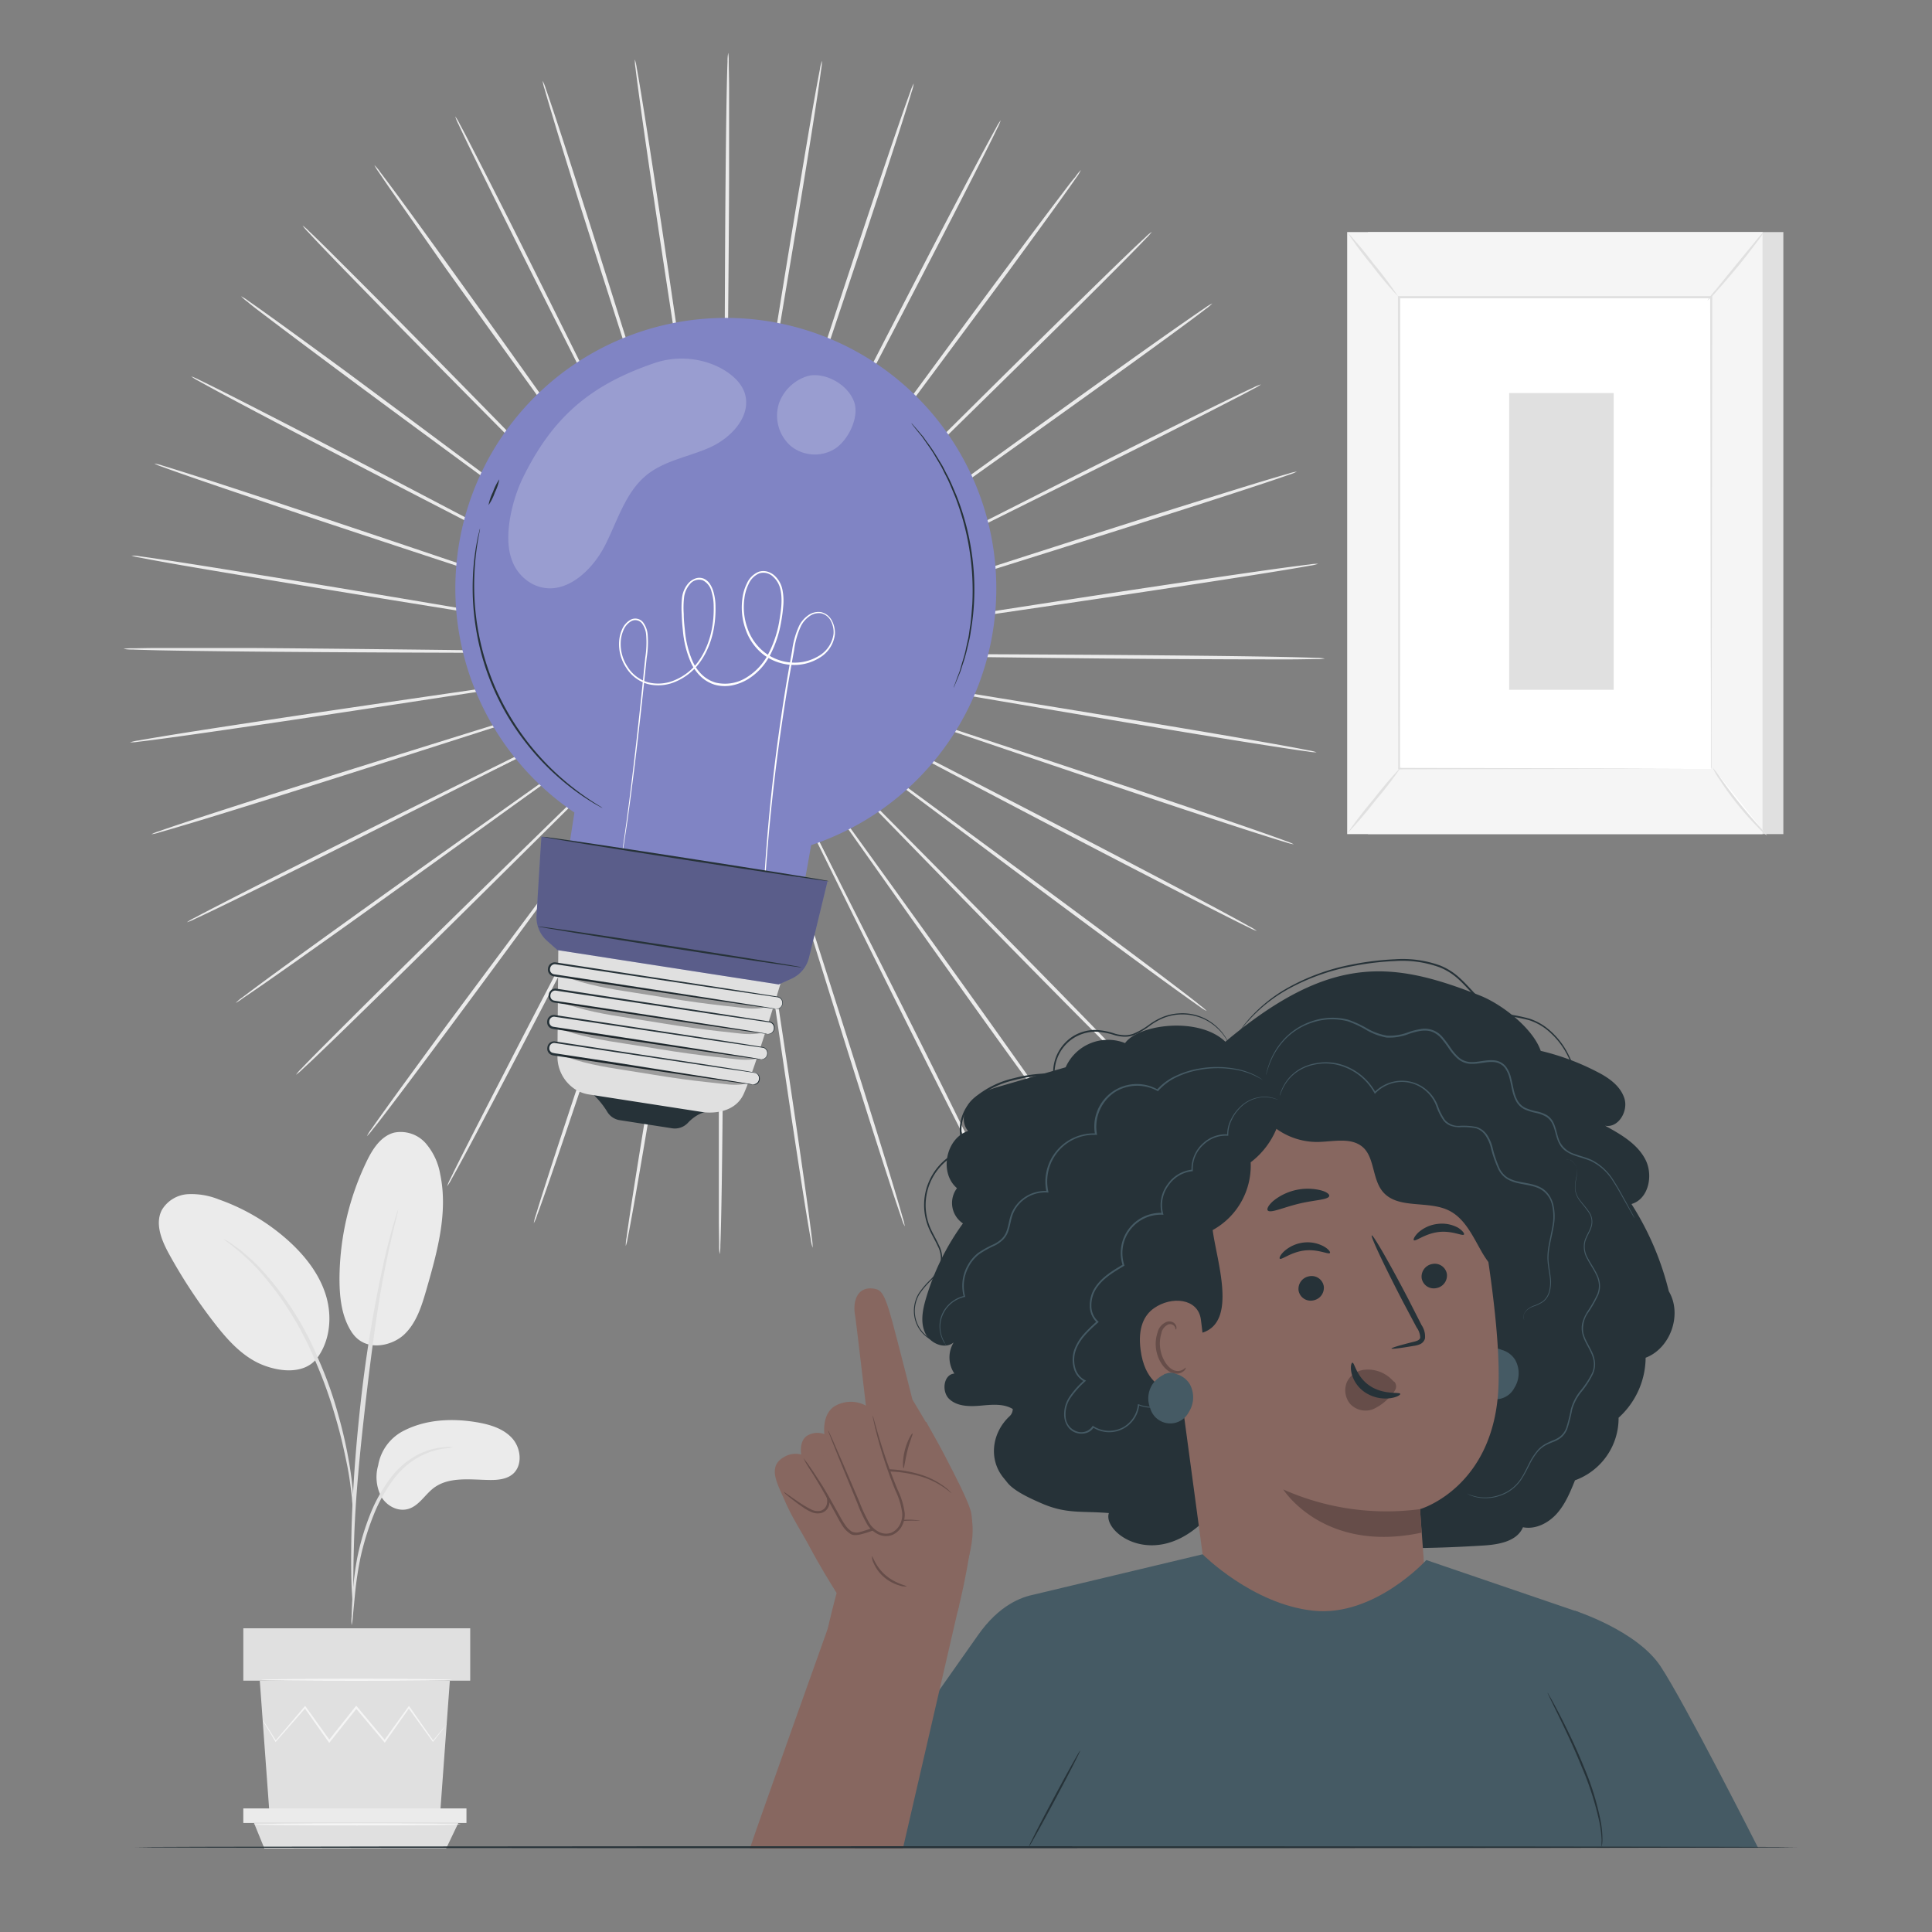 <svg xmlns="http://www.w3.org/2000/svg" viewBox="0 0 500 500"><rect x="0" y="0" width="500" height="500" fill="#808080" stroke="none"/><g id="freepik--background-complete--inject-2"><path d="M231.71,169.75l-78.62-1.05-23.83-.2H121.1l-.58,0a2.39,2.39,0,0,0,.58,0l1.68.05,6.48.11,23.83.21,78.62.35c30.69.11,58.48.25,78.59.48,10.06.11,18.2.23,23.83.36,2.81.07,5,.13,6.47.19a13.4,13.4,0,0,1,2.26.18,10.75,10.75,0,0,1-2.26.14c-1.48,0-3.67.07-6.48.08-5.63,0-13.77,0-23.83-.06C290.18,170.53,262.39,170.18,231.71,169.75Z" style="fill:#ebebeb"></path><path d="M231.07,176.68l-77.5-13.26-23.51-3.91-6.39-1-1.67-.24-.57-.06a4,4,0,0,0,.56.13l1.65.31,6.39,1.11,23.5,3.92,77.62,12.55c30.29,4.87,57.72,9.33,77.56,12.68,9.92,1.67,17.94,3.06,23.48,4.06,2.76.5,4.91.91,6.36,1.2a13.14,13.14,0,0,1,2.21.53,11.53,11.53,0,0,1-2.26-.21c-1.47-.19-3.63-.5-6.41-.93-5.56-.84-13.6-2.12-23.53-3.75C288.71,186.54,261.31,181.88,231.07,176.68Z" style="fill:#ebebeb"></path><path d="M229.35,183.42l-74.44-25.31-22.6-7.55-6.16-2-1.6-.5a4.16,4.16,0,0,0-.56-.15l.53.22,1.59.56,6.13,2.11,22.59,7.57L229.5,183c29.15,9.59,55.54,18.31,74.6,24.74,9.53,3.21,17.24,5.85,22.55,7.71,2.65.93,4.71,1.67,6.1,2.19a13.06,13.06,0,0,1,2.09.87,11.94,11.94,0,0,1-2.2-.56c-1.42-.42-3.51-1.07-6.19-1.93-5.36-1.7-13.09-4.24-22.64-7.41C284.72,202.24,258.4,193.32,229.35,183.42Z" style="fill:#ebebeb"></path><path d="M226.6,189.8l-69.54-36.7-21.12-11-5.77-3-1.51-.75a3.9,3.9,0,0,0-.52-.24,2.05,2.05,0,0,0,.49.3l1.48.81,5.72,3,21.12,11,69.86,36.07c27.28,14.05,52,26.82,69.78,36.17,8.91,4.67,16.1,8.48,21.05,11.16,2.48,1.33,4.39,2.39,5.68,3.12a12,12,0,0,1,1.93,1.18,11.57,11.57,0,0,1-2.08-.9c-1.33-.64-3.29-1.61-5.8-2.88-5-2.53-12.27-6.25-21.2-10.88C278.32,217.09,253.73,204.14,226.6,189.8Z" style="fill:#ebebeb"></path><path d="M222.88,195.67l-62.94-47.12-19.15-14.18-5.23-3.82-1.38-1a2.71,2.71,0,0,0-.48-.31,4.9,4.9,0,0,0,.44.37l1.34,1,5.17,3.9,19.14,14.19,63.37,46.54c24.75,18.15,47.13,34.62,63.26,46.63,8.07,6,14.58,10.9,19.05,14.32,2.24,1.71,4,3.05,5.12,4a12.49,12.49,0,0,1,1.72,1.47,11.28,11.28,0,0,1-1.91-1.21c-1.22-.84-3-2.11-5.29-3.75-4.56-3.29-11.13-8.09-19.23-14.07C269.7,230.71,247.43,214.07,222.88,195.67Z" style="fill:#ebebeb"></path><path d="M218.29,200.88l-54.85-56.33c-7-7.16-12.75-13-16.7-17L142.16,123,141,121.8l-.43-.39a3.08,3.08,0,0,0,.38.44l1.15,1.22,4.51,4.66,16.69,17,55.36,55.83c21.63,21.77,41.18,41.52,55.25,55.9,7,7.19,12.7,13,16.58,17.11,1.95,2,3.45,3.62,4.45,4.71a11.67,11.67,0,0,1,1.47,1.73,11.56,11.56,0,0,1-1.7-1.5c-1.08-1-2.64-2.55-4.64-4.53-4-4-9.75-9.72-16.81-16.88C259.09,242.78,239.68,222.89,218.29,200.88Z" style="fill:#ebebeb"></path><path d="M213,205.32l-45.42-64.17-13.86-19.38-3.81-5.25-1-1.35a3.11,3.11,0,0,0-.36-.44,4.92,4.92,0,0,0,.31.48l.95,1.39,3.73,5.3c3.28,4.6,8,11.22,13.84,19.39,11.79,16.33,28,38.87,46,63.76s34.21,47.43,45.87,63.82c5.83,8.2,10.52,14.85,13.73,19.48,1.6,2.31,2.83,4.11,3.65,5.35a12.82,12.82,0,0,1,1.19,1.93,11.22,11.22,0,0,1-1.45-1.75c-.9-1.17-2.21-2.92-3.88-5.19-3.33-4.53-8.11-11.12-14-19.29C246.73,253.06,230.66,230.39,213,205.32Z" style="fill:#ebebeb"></path><path d="M207,208.88l-34.83-70.49c-4.49-9-8.13-16.26-10.66-21.31l-2.94-5.78c-.34-.64-.6-1.13-.78-1.49a4.63,4.63,0,0,0-.29-.5,3.49,3.49,0,0,0,.23.53l.72,1.53,2.85,5.81c2.52,5.06,6.16,12.33,10.64,21.32,9.09,18,21.62,42.77,35.47,70.17s26.39,52.19,35.34,70.2c4.48,9,8.07,16.32,10.51,21.38,1.22,2.54,2.16,4.51,2.78,5.86a12.42,12.42,0,0,1,.86,2.09,10.85,10.85,0,0,1-1.15-1.94c-.71-1.31-1.73-3.24-3-5.74-2.59-5-6.28-12.25-10.8-21.24C232.88,261.3,220.55,236.4,207,208.88Z" style="fill:#ebebeb"></path><path d="M200.53,211.45l-23.31-75.09-7.17-22.73c-.86-2.66-1.53-4.73-2-6.16-.23-.69-.41-1.21-.54-1.59a3.85,3.85,0,0,0-.2-.54,3.11,3.11,0,0,0,.14.56l.47,1.61,1.9,6.2c1.7,5.38,4.14,13.14,7.16,22.72,6.14,19.18,14.62,45.64,24,74.88S218.81,267,224.82,286.2c3,9.6,5.4,17.38,7,22.77.8,2.69,1.42,4.79,1.81,6.22a11.93,11.93,0,0,1,.53,2.2,11.27,11.27,0,0,1-.84-2.11c-.49-1.39-1.19-3.46-2.08-6.13-1.77-5.34-4.27-13.09-7.31-22.68C217.85,267.3,209.6,240.77,200.53,211.45Z" style="fill:#ebebeb"></path><path d="M193.75,213c-4.38-30.39-8.33-57.89-11.2-77.82-1.48-9.94-2.68-18-3.51-23.57-.44-2.76-.77-4.91-1-6.4-.12-.71-.22-1.26-.28-1.66a4.41,4.41,0,0,0-.12-.56,2.24,2.24,0,0,0,.05.57l.21,1.67c.21,1.49.51,3.65.9,6.42.83,5.58,2,13.63,3.49,23.57,3.06,19.9,7.26,47.37,11.91,77.72s8.86,57.8,11.77,77.7c1.46,10,2.6,18,3.35,23.59.37,2.79.65,5,.82,6.43a13.11,13.11,0,0,1,.17,2.26,10.6,10.6,0,0,1-.49-2.21c-.27-1.46-.64-3.61-1.09-6.39-.91-5.55-2.16-13.6-3.66-23.54C202.07,270.85,198.09,243.35,193.75,213Z" style="fill:#ebebeb"></path><path d="M186.81,213.42c.39-30.7.74-58.48,1-78.62.08-10.05.14-18.18.19-23.83V104.5c0-.73,0-1.29,0-1.69a4.09,4.09,0,0,0,0-.57,3.09,3.09,0,0,0,0,.57c0,.4,0,1,0,1.68,0,1.51-.06,3.68-.1,6.48-.05,5.65-.12,13.78-.2,23.83-.08,20.14-.18,47.92-.3,78.62s-.22,58.48-.43,78.6c-.1,10.05-.22,18.19-.35,23.82-.06,2.81-.13,5-.19,6.48a11,11,0,0,1-.18,2.25,12.71,12.71,0,0,1-.14-2.26c0-1.48-.06-3.66-.08-6.48,0-5.62,0-13.76,0-23.82C186.06,271.89,186.39,244.1,186.81,213.42Z" style="fill:#ebebeb"></path><path d="M179.88,212.79c5.16-30.27,9.83-57.66,13.21-77.51L197,111.77c.44-2.76.78-4.91,1-6.4.11-.72.19-1.27.24-1.67a4,4,0,0,0,.06-.57,5.41,5.41,0,0,0-.13.56c-.07.4-.17,1-.3,1.66-.26,1.48-.63,3.63-1.11,6.38-.93,5.57-2.26,13.6-3.91,23.51l-12.5,77.62c-4.86,30.3-9.3,57.73-12.63,77.57-1.67,9.92-3.05,17.95-4.05,23.48-.5,2.77-.9,4.92-1.2,6.37a12.36,12.36,0,0,1-.52,2.2,10.56,10.56,0,0,1,.21-2.25c.19-1.47.5-3.63.92-6.41.84-5.57,2.12-13.61,3.74-23.54C170.06,270.43,174.7,243,179.88,212.79Z" style="fill:#ebebeb"></path><path d="M173.14,211.08C183,182,191.93,155.69,198.4,136.62L205.94,114c.86-2.66,1.54-4.73,2-6.16.22-.69.38-1.22.5-1.6a4.16,4.16,0,0,0,.15-.56,4.77,4.77,0,0,0-.21.53q-.21.57-.57,1.59c-.49,1.42-1.19,3.48-2.1,6.13-1.79,5.35-4.37,13.07-7.56,22.59-6.29,19.13-15,45.53-24.57,74.69s-18.27,55.55-24.68,74.62c-3.21,9.53-5.84,17.24-7.7,22.55-.93,2.65-1.67,4.71-2.19,6.1a10.33,10.33,0,0,1-.87,2.09,12.16,12.16,0,0,1,.56-2.2c.43-1.42,1.07-3.5,1.93-6.18,1.7-5.37,4.23-13.11,7.39-22.65C154.36,266.45,163.26,240.13,173.14,211.08Z" style="fill:#ebebeb"></path><path d="M166.76,208.33c14.31-27.17,27.26-51.75,36.65-69.56l11-21.14,3-5.77q.48-1,.75-1.5a4.1,4.1,0,0,0,.23-.53,3.44,3.44,0,0,0-.3.49c-.19.35-.46.84-.8,1.48l-3,5.72c-2.61,5-6.38,12.22-11,21.13l-36,69.89c-14,27.29-26.79,52-36.13,69.8-4.66,8.91-8.47,16.1-11.14,21.06-1.34,2.47-2.39,4.39-3.12,5.68a12.06,12.06,0,0,1-1.19,1.93,12.26,12.26,0,0,1,.91-2.08c.64-1.34,1.6-3.3,2.87-5.81,2.53-5,6.24-12.27,10.87-21.2C139.5,260.06,152.43,235.46,166.76,208.33Z" style="fill:#ebebeb"></path><path d="M160.89,204.61l47.07-63,14.18-19.16,3.81-5.23,1-1.38a3.77,3.77,0,0,0,.31-.48,3.51,3.51,0,0,0-.37.44c-.24.32-.59.76-1,1.33-.9,1.21-2.21,3-3.89,5.18l-14.19,19.15-46.5,63.4c-18.13,24.76-34.58,47.15-46.59,63.29-6,8.07-10.89,14.58-14.3,19.06-1.71,2.23-3.05,4-4,5.12a12.49,12.49,0,0,1-1.47,1.72,11.28,11.28,0,0,1,1.21-1.91c.84-1.22,2.11-3,3.75-5.29,3.28-4.57,8.08-11.14,14-19.24C125.88,251.45,142.5,229.18,160.89,204.61Z" style="fill:#ebebeb"></path><path d="M155.67,200,212,145.14l17-16.72,4.59-4.58,1.17-1.2a3.24,3.24,0,0,0,.39-.43,2.78,2.78,0,0,0-.43.38c-.3.27-.7.66-1.23,1.16l-4.65,4.5-17,16.71L156,200.36c-21.76,21.63-41.49,41.2-55.87,55.27-7.18,7-13,12.71-17.09,16.6-2,1.95-3.62,3.45-4.71,4.45a12.34,12.34,0,0,1-1.73,1.47,11.56,11.56,0,0,1,1.5-1.7c1-1.08,2.55-2.64,4.52-4.64,4-4,9.72-9.75,16.88-16.82C113.8,240.85,133.68,221.43,155.67,200Z" style="fill:#ebebeb"></path><path d="M151.22,194.68l64.15-45.46,19.38-13.87,5.23-3.81,1.36-1a3.11,3.11,0,0,0,.44-.36,3,3,0,0,0-.49.31l-1.38,1-5.3,3.73L215.23,149l-63.74,46c-24.86,18-47.4,34.25-63.78,45.92-8.2,5.83-14.85,10.53-19.47,13.74-2.31,1.6-4.11,2.83-5.35,3.65A12.82,12.82,0,0,1,61,259.56a11.38,11.38,0,0,1,1.74-1.45c1.18-.9,2.93-2.21,5.19-3.88,4.53-3.34,11.12-8.12,19.29-14C103.51,228.5,126.17,212.41,151.22,194.68Z" style="fill:#ebebeb"></path><path d="M147.67,188.72l70.47-34.87,21.3-10.68,5.77-2.94,1.49-.79a2.65,2.65,0,0,0,.5-.29,3.49,3.49,0,0,0-.53.23l-1.52.72L239.33,143,218,153.62l-70.15,35.51C120.51,203,95.7,215.55,77.69,224.51c-9,4.49-16.3,8.08-21.37,10.53-2.53,1.22-4.51,2.16-5.86,2.77a11.37,11.37,0,0,1-2.09.87,12.2,12.2,0,0,1,2-1.16c1.3-.7,3.23-1.72,5.73-3,5-2.59,12.25-6.28,21.24-10.8C95.26,214.65,120.15,202.31,147.67,188.72Z" style="fill:#ebebeb"></path><path d="M145.09,182.26l75.08-23.34,22.72-7.19,6.16-2,1.59-.54a4.56,4.56,0,0,0,.54-.21,3.11,3.11,0,0,0-.56.14l-1.61.47-6.2,1.91-22.72,7.17-74.86,24c-29.21,9.4-55.68,17.88-74.87,23.9-9.6,3-17.38,5.41-22.77,7-2.69.81-4.79,1.42-6.22,1.82a11.26,11.26,0,0,1-2.2.52,11.83,11.83,0,0,1,2.11-.83c1.39-.5,3.46-1.2,6.13-2.09,5.34-1.77,13.09-4.28,22.67-7.33C89.25,199.63,115.78,191.35,145.09,182.26Z" style="fill:#ebebeb"></path><path d="M143.56,175.48l77.82-11.24,23.56-3.53,6.4-1,1.66-.28a4.37,4.37,0,0,0,.57-.12,2.31,2.31,0,0,0-.58.05l-1.67.21-6.41.91L221.34,164l-77.71,11.95c-30.33,4.69-57.8,8.9-77.7,11.82-10,1.47-18,2.61-23.59,3.36-2.79.38-5,.66-6.43.82a12.63,12.63,0,0,1-2.25.18,10.92,10.92,0,0,1,2.21-.5c1.45-.27,3.61-.63,6.38-1.09,5.56-.91,13.6-2.16,23.55-3.67C85.69,183.85,113.19,179.85,143.56,175.48Z" style="fill:#ebebeb"></path><path d="M143.11,168.55l78.62.95,23.83.18H252l1.68,0,.58,0a3.29,3.29,0,0,0-.58,0l-1.68-.05-6.48-.09-23.83-.19L143.11,169c-30.69-.07-58.48-.18-78.59-.38-10.06-.1-18.2-.21-23.83-.33-2.81-.07-5-.13-6.48-.19a11,11,0,0,1-2.25-.18,12.84,12.84,0,0,1,2.26-.14c1.48,0,3.66-.07,6.48-.08,5.62,0,13.76,0,23.82,0C84.64,167.84,112.43,168.15,143.11,168.55Z" style="fill:#ebebeb"></path><path d="M143.74,161.62l77.52,13.16,23.51,3.88,6.4,1,1.66.24a4,4,0,0,0,.58.06,5.41,5.41,0,0,0-.56-.13l-1.66-.3-6.38-1.11-23.51-3.89-77.63-12.45c-30.31-4.84-57.74-9.26-77.58-12.58-9.93-1.66-18-3-23.49-4-2.77-.49-4.91-.9-6.37-1.19a12.69,12.69,0,0,1-2.2-.52,10.9,10.9,0,0,1,2.26.2c1.47.19,3.63.5,6.41.92,5.56.84,13.61,2.11,23.53,3.73C86.09,151.83,113.49,156.46,143.74,161.62Z" style="fill:#ebebeb"></path><path d="M145.45,154.88l74.47,25.21,22.61,7.52,6.16,2,1.61.51a3.94,3.94,0,0,0,.56.14l-.54-.21-1.58-.57-6.13-2.09L220,179.84l-74.7-24.52c-29.16-9.54-55.56-18.23-74.63-24.64-9.54-3.2-17.24-5.82-22.56-7.68-2.65-.93-4.71-1.66-6.1-2.18a12,12,0,0,1-2.09-.87,12.16,12.16,0,0,1,2.2.56c1.42.42,3.5,1.07,6.19,1.92,5.36,1.7,13.1,4.22,22.65,7.38C90.06,136.13,116.39,145,145.45,154.88Z" style="fill:#ebebeb"></path><path d="M148.19,148.5l69.59,36.61,21.14,11,5.77,2.94,1.51.75a3,3,0,0,0,.52.23,3,3,0,0,0-.49-.29l-1.48-.81-5.72-3-21.14-11-69.91-36c-27.3-14-52-26.76-69.82-36.08-8.92-4.66-16.11-8.47-21.07-11.14-2.47-1.33-4.39-2.38-5.68-3.11a11.47,11.47,0,0,1-1.93-1.19,13.05,13.05,0,0,1,2.08.9c1.33.64,3.29,1.61,5.81,2.87,5,2.53,12.27,6.24,21.2,10.86C96.44,121.27,121,134.19,148.19,148.5Z" style="fill:#ebebeb"></path><path d="M151.9,142.62l63,47,19.16,14.16,5.24,3.81c.59.42,1.05.74,1.37,1a4.22,4.22,0,0,0,.49.31,4.68,4.68,0,0,0-.44-.37l-1.34-1-5.18-3.89-19.15-14.17L151.63,143c-24.77-18.12-47.18-34.56-63.33-46.56-8.07-6-14.58-10.88-19.06-14.29-2.24-1.7-4-3-5.13-4a12.49,12.49,0,0,1-1.72-1.47,10.82,10.82,0,0,1,1.91,1.21c1.22.84,3,2.1,5.29,3.74,4.58,3.28,11.15,8.08,19.25,14C105.05,107.64,127.33,124.25,151.9,142.62Z" style="fill:#ebebeb"></path><path d="M156.49,137.4l54.92,56.26,16.73,17,4.58,4.58,1.2,1.18a3.52,3.52,0,0,0,.43.38,3.52,3.52,0,0,0-.38-.43l-1.16-1.22c-1-1.08-2.56-2.65-4.51-4.65l-16.71-17-55.43-55.77C134.5,116,114.93,96.25,100.84,81.89c-7-7.18-12.72-13-16.61-17.08-1.94-2-3.44-3.62-4.45-4.71a11.67,11.67,0,0,1-1.47-1.73,11.56,11.56,0,0,1,1.7,1.5c1.08,1,2.64,2.54,4.65,4.52,4,4,9.76,9.71,16.83,16.86C115.64,95.55,135.07,115.42,156.49,137.4Z" style="fill:#ebebeb"></path><path d="M161.82,133l45.51,64.12,13.88,19.37,3.81,5.23,1,1.35a2.56,2.56,0,0,0,.37.45,4.22,4.22,0,0,0-.31-.49l-1-1.39-3.73-5.29-13.87-19.37-46.08-63.71c-18-24.85-34.28-47.38-46-63.76C109.65,61.28,105,54.63,101.74,50c-1.61-2.31-2.84-4.12-3.66-5.35a12.82,12.82,0,0,1-1.19-1.93,11.38,11.38,0,0,1,1.45,1.74c.9,1.18,2.21,2.93,3.89,5.19,3.34,4.53,8.12,11.11,14,19.28C128,85.26,144.08,107.91,161.82,133Z" style="fill:#ebebeb"></path><path d="M167.79,129.39c13.63,27.51,26,52.4,34.92,70.45l10.68,21.29,3,5.77.79,1.49a3.59,3.59,0,0,0,.28.5,2.53,2.53,0,0,0-.22-.53l-.73-1.52L213.61,221c-2.53-5.05-6.18-12.32-10.68-21.31-9.1-18-21.67-42.74-35.56-70.12S140.93,77.45,132,59.44c-4.49-9-8.09-16.3-10.54-21.37-1.22-2.53-2.16-4.5-2.78-5.85a12.08,12.08,0,0,1-.87-2.09,11.17,11.17,0,0,1,1.16,1.94c.71,1.31,1.73,3.24,3,5.73,2.59,5,6.29,12.25,10.82,21.23C141.82,77,154.18,101.89,167.79,129.39Z" style="fill:#ebebeb"></path><path d="M174.24,126.81c9.14,29.31,17.4,55.84,23.4,75.06,3,9.58,5.49,17.33,7.2,22.72.87,2.66,1.54,4.73,2,6.16l.54,1.59a3.85,3.85,0,0,0,.2.54,2.28,2.28,0,0,0-.14-.56l-.47-1.61c-.44-1.44-1.09-3.52-1.91-6.2-1.7-5.38-4.16-13.13-7.19-22.71-6.17-19.17-14.68-45.62-24.08-74.85s-17.92-55.66-24-74.86c-3-9.59-5.42-17.37-7-22.76-.81-2.69-1.43-4.79-1.83-6.21a12.11,12.11,0,0,1-.53-2.21,10.81,10.81,0,0,1,.84,2.11c.5,1.39,1.2,3.46,2.09,6.13,1.78,5.34,4.29,13.09,7.34,22.67C156.84,71,165.13,97.51,174.24,126.81Z" style="fill:#ebebeb"></path><path d="M181,125.28c4.41,30.38,8.4,57.88,11.3,77.81,1.49,9.93,2.7,18,3.53,23.56.44,2.76.78,4.91,1,6.4.13.72.22,1.27.29,1.66a2.68,2.68,0,0,0,.12.56,4.92,4.92,0,0,0-.05-.57c-.05-.4-.13-.95-.22-1.67-.21-1.49-.52-3.64-.91-6.41-.83-5.59-2-13.63-3.52-23.57-3.08-19.9-7.32-47.36-12-77.7s-8.93-57.79-11.87-77.7c-1.47-9.95-2.62-18-3.37-23.58-.38-2.79-.66-5-.83-6.43a10.93,10.93,0,0,1-.17-2.26,12.88,12.88,0,0,1,.49,2.21c.27,1.46.64,3.61,1.1,6.39.91,5.55,2.17,13.59,3.68,23.54C172.62,67.41,176.63,94.91,181,125.28Z" style="fill:#ebebeb"></path><path d="M188,124.82c-.35,30.7-.67,58.49-.9,78.62-.07,10.05-.12,18.18-.16,23.83,0,2.8,0,5,0,6.48,0,.72,0,1.28,0,1.68a2.17,2.17,0,0,0,0,.58,4.36,4.36,0,0,0,0-.58c0-.4,0-1,.05-1.68,0-1.5.05-3.68.09-6.48,0-5.65.1-13.78.17-23.82.05-20.14.12-47.93.2-78.63s.15-58.48.33-78.59c.09-10.06.2-18.2.32-23.83.06-2.81.12-5,.18-6.47a11.14,11.14,0,0,1,.18-2.26,12.84,12.84,0,0,1,.14,2.26c0,1.48.07,3.66.09,6.48,0,5.62,0,13.77,0,23.82C188.63,66.35,188.33,94.14,188,124.82Z" style="fill:#ebebeb"></path><path d="M194.88,125.45c-5.12,30.27-9.75,57.67-13.11,77.52-1.63,9.92-2.94,17.94-3.86,23.52-.43,2.76-.77,4.91-1,6.4-.1.71-.18,1.27-.24,1.66a4,4,0,0,0-.06.58,3.34,3.34,0,0,0,.13-.56c.07-.4.17-.95.31-1.66.25-1.48.62-3.63,1.1-6.39.91-5.57,2.24-13.59,3.87-23.51,3.18-19.88,7.56-47.32,12.4-77.64S203.65,67.63,207,47.78c1.66-9.92,3-17.94,4-23.48.5-2.77.9-4.92,1.19-6.37a11,11,0,0,1,.53-2.2,12.56,12.56,0,0,1-.21,2.25c-.19,1.47-.5,3.63-.91,6.42-.84,5.56-2.1,13.6-3.72,23.53C204.63,67.79,200,95.19,194.88,125.45Z" style="fill:#ebebeb"></path><path d="M201.62,127.15c-9.82,29.09-18.71,55.41-25.16,74.49-3.16,9.54-5.73,17.25-7.51,22.61l-2,6.17c-.22.69-.38,1.22-.5,1.61a3.87,3.87,0,0,0-.15.55,3.73,3.73,0,0,0,.22-.53c.13-.38.32-.91.56-1.59.48-1.42,1.19-3.48,2.09-6.13,1.79-5.36,4.36-13.07,7.53-22.61,6.27-19.14,14.92-45.54,24.47-74.72s18.2-55.57,24.59-74.64c3.2-9.54,5.82-17.25,7.67-22.56.93-2.66,1.66-4.72,2.18-6.11a10.33,10.33,0,0,1,.87-2.09,11.94,11.94,0,0,1-.56,2.2c-.42,1.42-1.07,3.51-1.91,6.19-1.7,5.36-4.22,13.1-7.38,22.66C220.34,71.75,211.47,98.08,201.62,127.15Z" style="fill:#ebebeb"></path><path d="M208,129.89,171.45,199.5c-4.63,8.91-8.38,16.13-11,21.15l-2.94,5.77c-.33.65-.57,1.15-.75,1.51a3,3,0,0,0-.23.52,3,3,0,0,0,.29-.49l.81-1.48,3-5.73c2.6-5,6.36-12.22,11-21.14l35.93-69.93c14-27.31,26.72-52,36-69.85,4.66-8.91,8.46-16.11,11.13-21.07,1.33-2.48,2.38-4.39,3.1-5.69a12.06,12.06,0,0,1,1.19-1.93,11.22,11.22,0,0,1-.9,2.08c-.64,1.34-1.6,3.3-2.87,5.82-2.52,5-6.22,12.27-10.84,21.21C235.2,78.12,222.3,102.73,208,129.89Z" style="fill:#ebebeb"></path><path d="M213.89,133.6l-47,63c-6,8.09-10.79,14.63-14.15,19.18l-3.81,5.24-1,1.37a3.25,3.25,0,0,0-.31.48,3.51,3.51,0,0,0,.37-.44l1-1.33c.91-1.2,2.21-2.95,3.89-5.18l14.16-19.17,46.42-63.46C231.61,108.54,248,86.13,260,70c6-8.08,10.88-14.6,14.28-19.07,1.71-2.24,3-4,4-5.13A12.29,12.29,0,0,1,279.73,44,10.62,10.62,0,0,1,278.52,46c-.84,1.22-2.1,3-3.74,5.29-3.27,4.57-8.07,11.16-14,19.26C248.84,86.72,232.25,109,213.89,133.6Z" style="fill:#ebebeb"></path><path d="M219.11,138.18l-56.22,55-17,16.73-4.58,4.59-1.18,1.21a3.14,3.14,0,0,0-.38.42,3.87,3.87,0,0,0,.43-.37l1.23-1.16,4.64-4.52,17-16.72,55.73-55.47c21.73-21.67,41.44-41.26,55.8-55.35,7.17-7,13-12.73,17.07-16.62,2-1.95,3.62-3.45,4.71-4.45A11.2,11.2,0,0,1,298.09,60a13,13,0,0,1-1.5,1.7c-1,1.07-2.54,2.64-4.51,4.64-3.95,4-9.71,9.77-16.86,16.84C260.93,97.3,241.07,116.74,219.11,138.18Z" style="fill:#ebebeb"></path><path d="M223.56,143.51l-64.09,45.55L140.12,203l-5.24,3.82-1.35,1a3.11,3.11,0,0,0-.44.36,3.59,3.59,0,0,0,.48-.3l1.39-1,5.29-3.73,19.37-13.89,63.67-46.12c24.84-18,47.36-34.31,63.73-46,8.19-5.85,14.83-10.55,19.45-13.76,2.31-1.61,4.11-2.85,5.34-3.67a11.66,11.66,0,0,1,1.93-1.18A11.18,11.18,0,0,1,312,80c-1.17.91-2.92,2.22-5.18,3.89-4.53,3.35-11.11,8.14-19.27,14C271.23,109.64,248.59,125.76,223.56,143.51Z" style="fill:#ebebeb"></path><path d="M227.13,149.48l-70.43,35-21.29,10.7-5.76,3-1.49.79a2.27,2.27,0,0,0-.5.29,4.1,4.1,0,0,0,.53-.23l1.52-.73,5.81-2.86,21.3-10.68,70.1-35.61c27.35-13.92,52.14-26.48,70.13-35.47,9-4.49,16.3-8.1,21.37-10.55,2.53-1.23,4.5-2.17,5.85-2.78a11.37,11.37,0,0,1,2.09-.87,12.79,12.79,0,0,1-1.95,1.15c-1.3.71-3.23,1.74-5.72,3-5,2.59-12.25,6.29-21.23,10.83C279.51,123.48,254.62,135.85,227.13,149.48Z" style="fill:#ebebeb"></path><path d="M229.71,155.93l-75.05,23.44L132,186.59l-6.16,2-1.6.54a3.25,3.25,0,0,0-.53.21,4.55,4.55,0,0,0,.55-.14l1.62-.48,6.19-1.91,22.71-7.2,74.83-24.14c29.2-9.44,55.65-17.95,74.84-24,9.6-3,17.37-5.44,22.76-7.06,2.69-.81,4.79-1.43,6.22-1.83a11.93,11.93,0,0,1,2.2-.53,12.22,12.22,0,0,1-2.11.84c-1.39.5-3.46,1.2-6.13,2.09-5.34,1.78-13.08,4.3-22.66,7.36C285.53,138.49,259,146.8,229.71,155.93Z" style="fill:#ebebeb"></path><path d="M231.25,162.7l-77.8,11.35-23.56,3.55-6.4,1-1.66.28a4.37,4.37,0,0,0-.57.12,3.11,3.11,0,0,0,.58-.05l1.67-.22,6.41-.91,23.56-3.54,77.7-12.06c30.32-4.73,57.78-9,77.69-11.91,9.94-1.48,18-2.64,23.58-3.4,2.79-.37,4.95-.65,6.43-.82a11.51,11.51,0,0,1,2.25-.18,10.92,10.92,0,0,1-2.21.5c-1.45.27-3.61.64-6.38,1.1-5.55.91-13.6,2.18-23.54,3.7C289.11,154.27,261.62,158.3,231.25,162.7Z" style="fill:#ebebeb"></path><path d="M104.34,370.35c5.75-3,12.51-3.35,18.88-2.3,3.43.57,7,1.59,9.33,4.17s2.77,7.1.1,9.31c-1.59,1.31-3.82,1.51-5.88,1.49-5-.06-10.53-.94-14.52,2.06-2.27,1.72-3.79,4.57-6.51,5.41s-5.66-.75-7.07-3.15a11,11,0,0,1-.8-8.11A12.36,12.36,0,0,1,104.34,370.35Z" style="fill:#ebebeb"></path><path d="M91.19,345c3.51,5,10.33,3.35,13.5.29s4.5-7.5,5.72-11.73c2.78-9.67,5.58-19.81,3.52-29.65a16.51,16.51,0,0,0-3.79-8.07,8.62,8.62,0,0,0-8.16-2.71c-3.44.91-5.58,4.28-7.12,7.49a70.64,70.64,0,0,0-7,30.33c0,4.89.56,10,3.32,14.05" style="fill:#ebebeb"></path><path d="M81.54,352.14c3.82-4.52,4.54-11.12,2.84-16.79s-5.53-10.49-9.94-14.43a53.46,53.46,0,0,0-17.82-10.51,18.89,18.89,0,0,0-8-1.36,8.4,8.4,0,0,0-6.72,4.07c-1.87,3.57-.08,7.91,1.87,11.45a135.29,135.29,0,0,0,11.7,17.81c3.5,4.52,7.52,9,12.86,11s10.9,1.81,13.73-1.9" style="fill:#ebebeb"></path><path d="M91,420.6a11.46,11.46,0,0,0,.32-2.27c.16-1.66.36-3.75.6-6.22a89,89,0,0,1,1.4-9.13,70.44,70.44,0,0,1,3.32-10.76,39.78,39.78,0,0,1,5.5-9.75,20.46,20.46,0,0,1,7-5.78,19.42,19.42,0,0,1,5.85-1.82,10.56,10.56,0,0,0,2.27-.33,11.46,11.46,0,0,0-2.31,0,17.63,17.63,0,0,0-6.1,1.59,20.52,20.52,0,0,0-7.34,5.82,39.3,39.3,0,0,0-5.7,9.94,65.9,65.9,0,0,0-3.29,10.95,77.77,77.77,0,0,0-1.21,9.24c-.2,2.64-.27,4.78-.31,6.25A10.29,10.29,0,0,0,91,420.6Z" style="fill:#e0e0e0"></path><path d="M91.38,415.82a4.89,4.89,0,0,0,.06-1.06c0-.79,0-1.79,0-3,0-2.63,0-6.43.14-11.11.23-9.38,1-19.48,2.59-33.71,1.48-13.38,3.46-29,5.56-39.08.45-2.31.9-4.38,1.32-6.19s.75-3.39,1.09-4.66.52-2.17.71-2.94a4.41,4.41,0,0,0,.18-1,4.31,4.31,0,0,0-.37,1c-.23.76-.52,1.72-.87,2.9s-.79,2.81-1.25,4.62-1,3.88-1.46,6.18A341.8,341.8,0,0,0,93.23,364c-1.56,14.26-2.27,27.25-2.33,36.65-.06,4.7,0,8.51.16,11.14.08,1.22.14,2.22.19,3A3.83,3.83,0,0,0,91.38,415.82Z" style="fill:#e0e0e0"></path><path d="M91.44,390.77a20.09,20.09,0,0,0,0-3.16c-.12-2-.4-5-1-8.55a113.24,113.24,0,0,0-2.78-12.47,101.63,101.63,0,0,0-5.22-14.76A78.44,78.44,0,0,0,67.14,328a38,38,0,0,0-3.6-3.35c-.56-.47-1-.93-1.54-1.3l-1.4-1a20,20,0,0,0-2.66-1.7c-.15.21,3.77,2.51,8.72,7.78a82.67,82.67,0,0,1,14.93,23.76,116.33,116.33,0,0,1,5.24,14.61c1.37,4.59,2.28,8.8,3,12.35s1,6.46,1.25,8.47A20.88,20.88,0,0,0,91.44,390.77Z" style="fill:#e0e0e0"></path><polygon points="67.23 434.95 69.74 469.34 113.91 469.34 116.42 434.95 67.23 434.95" style="fill:#e0e0e0"></polygon><rect x="62.97" y="421.4" width="58.72" height="13.55" style="fill:#e0e0e0"></rect><polygon points="62.97 468.02 62.97 471.78 65.73 471.78 120.72 471.78 120.72 468.02 62.97 468.02" style="fill:#ebebeb"></polygon><polygon points="68.43 478.39 65.73 471.78 118.62 471.78 115.46 478.39 68.43 478.39" style="fill:#e0e0e0"></polygon><path d="M115.6,446.19a1.28,1.28,0,0,1-.21.32l-.65.87-2.58,3.29-.11.15-.11-.15-6.32-8.75H106c-1.88,2.67-4,5.63-6.22,8.82l-.2.27-.22-.26L92,442h.43l-.41.51-6.6,8.27-.22.28-.2-.29-6.23-8.81.36,0-7.67,8.73-.13.16-.11-.18c-1-1.69-1.81-3.05-2.4-4l-.61-1.07a1.62,1.62,0,0,1-.19-.39,2.29,2.29,0,0,1,.26.34l.68,1,2.52,4-.24,0,7.54-8.85.19-.22.18.24,6.28,8.77H85l6.58-8.29.41-.51.21-.26.21.26,7.36,8.8h-.41l6.29-8.76.18-.26.18.26,6.19,8.83h-.23l2.68-3.21.72-.83C115.5,446.27,115.59,446.18,115.6,446.19Z" style="fill:#f5f5f5"></path><path d="M117,434.73c0,.15-11.07.27-24.72.27s-24.72-.12-24.72-.27,11.07-.28,24.72-.28S117,434.58,117,434.73Z" style="fill:#f5f5f5"></path><path d="M119.27,472.15c0,.15-12,.27-26.86.27s-26.87-.12-26.87-.27,12-.28,26.87-.28S119.27,472,119.27,472.15Z" style="fill:#f5f5f5"></path><rect x="354.03" y="60.06" width="107.5" height="155.81" style="fill:#e0e0e0"></rect><rect x="348.65" y="60.06" width="107.5" height="155.81" style="fill:#f5f5f5"></rect><rect x="362" y="76.94" width="80.79" height="122.06" style="fill:#fff"></rect><path d="M442.79,199s0-.21,0-.6,0-1,0-1.73c0-1.53,0-3.78,0-6.7,0-5.85,0-14.37-.07-25.14,0-21.52-.08-52-.13-87.89l.27.26-80.78,0h0l.29-.29c0,46,0,88.5-.05,122.06l-.24-.24,58.8.13,16.25.06,4.26,0,1.48,0-1.43,0-4.22,0-16.19.06-58.95.12h-.23V199c0-33.56,0-76-.06-122.06v-.3h.3l80.78,0h.27v.27c-.06,36-.1,66.5-.14,88.07,0,10.74-.05,19.24-.07,25.08,0,2.89,0,5.12,0,6.64,0,.74,0,1.31,0,1.7S442.79,199,442.79,199Z" style="fill:#e0e0e0"></path><path d="M456.45,60.06a19.09,19.09,0,0,1-1.92,2.78c-1.25,1.67-3,4-5,6.4s-3.92,4.63-5.32,6.18a17.65,17.65,0,0,1-2.36,2.41,20.18,20.18,0,0,1,2.05-2.68L449,68.87l5.18-6.28A20,20,0,0,1,456.45,60.06Z" style="fill:#e0e0e0"></path><path d="M443.2,198.6a100.15,100.15,0,0,0,14.09,17.63" style="fill:#fff"></path><path d="M457.29,216.23a16.73,16.73,0,0,1-2.46-2.24,79,79,0,0,1-5.31-6,76.33,76.33,0,0,1-4.68-6.51,16.63,16.63,0,0,1-1.64-2.89,23.26,23.26,0,0,1,2,2.66c1.19,1.66,2.85,3.94,4.8,6.37s3.79,4.56,5.15,6.08A21.37,21.37,0,0,1,457.29,216.23Z" style="fill:#e0e0e0"></path><path d="M348.63,215.75l14.08-17.37" style="fill:#fff"></path><path d="M362.71,198.38a105.87,105.87,0,0,1-6.81,8.87,105.64,105.64,0,0,1-7.27,8.5,111.36,111.36,0,0,1,6.81-8.87A108.1,108.1,0,0,1,362.71,198.38Z" style="fill:#e0e0e0"></path><path d="M348.65,60.06a100.27,100.27,0,0,1,6.83,8.17,98.8,98.8,0,0,1,6.38,8.53A94.86,94.86,0,0,1,355,68.59,97.31,97.31,0,0,1,348.65,60.06Z" style="fill:#e0e0e0"></path><rect x="390.57" y="101.72" width="27.05" height="76.8" style="fill:#e0e0e0"></rect></g><g id="freepik--Character--inject-2"><path d="M317.12,269.6c-6.84-6.6-22.52-4.51-25.95.35a12,12,0,0,0-15.38,6.26L259.28,281c-2.82.81-5.76,1.7-7.83,3.77s-2.86,5.74-.9,7.92c-5.8,1.92-7.54,10.86-2.88,14.81a6.36,6.36,0,0,0,1.54,9.12A63.58,63.58,0,0,0,239.65,336c-.86,2.9-1.5,6.12-.26,8.88s5.09,4.47,7.42,2.54a7.47,7.47,0,0,0,.18,8.05c-2.83.25-3.38,4.69-1.3,6.62s5.26,1.94,8.09,1.69,5.89-.6,8.32.87a2.56,2.56,0,0,1-.8,1.85c-4.61,4.28-5.54,11.19-1.56,16l1,1.24c1.8,2.22,6,4.09,8.62,5.24,6.62,2.92,10.4,2,17.62,2.6-1.65,4.75,10.64,14.2,23.28,3.28,27,5.39,46.3,6.84,73.77,5.11,3.92-.25,8.6-1.09,10.11-4.72,3.23.64,6.56-1.06,8.76-3.52s3.47-5.57,4.71-8.63a17.09,17.09,0,0,0,11.28-16.19,21.16,21.16,0,0,0,7-15.53c6.46-2.45,9.54-11.25,6-17.19a74.88,74.88,0,0,0-9.67-22.59c4.43-1.27,5.72-7.44,3.6-11.53s-6.39-6.52-10.43-8.74c3.41.68,6.06-3.74,5-7.07s-4.22-5.46-7.31-7a63.21,63.21,0,0,0-14.34-5.3c-2-5.81-10-12.05-15.69-14.3-23-9.11-38.87-10.75-66,12" style="fill:#263238"></path><path d="M382.61,351.82a8.12,8.12,0,0,1,3-2.4h-.25a4,4,0,0,1,.68-.17,3.2,3.2,0,0,1,2.54.08h0a6,6,0,0,1,3.51,2.54,7.06,7.06,0,0,1-.18,7.32,5.4,5.4,0,0,1-10-1A6.67,6.67,0,0,1,382.61,351.82Z" style="fill:#455a64"></path><path d="M382.12,308.09c-2.79-15.27-15.22-32.93-30.35-29.49l-46.41,17.76a9.08,9.08,0,0,0-7,10.1l13.76,102.32a28.31,28.31,0,0,0,26.14,24.47h0a28.32,28.32,0,0,0,30.15-30.36c-.53-7.06-.91-12.37-.91-12.33s19.26-5.59,20.3-31.71C388.33,345.87,385.22,325,382.12,308.09Z" style="fill:#876760"></path><path d="M374.45,329.68a3.31,3.31,0,0,1-2.78,3.69,3.16,3.16,0,0,1-3.74-2.56,3.31,3.31,0,0,1,2.77-3.69A3.17,3.17,0,0,1,374.45,329.68Z" style="fill:#263238"></path><path d="M378.87,319.5c-.36.47-3.07-1.08-6.6-.65s-5.92,2.51-6.36,2.12c-.21-.17.12-1,1.15-2a9.06,9.06,0,0,1,5-2.22,8.74,8.74,0,0,1,5.32,1C378.59,318.55,379.05,319.28,378.87,319.5Z" style="fill:#263238"></path><path d="M342.59,332.86a3.31,3.31,0,0,1-2.78,3.69,3.16,3.16,0,0,1-3.74-2.56,3.31,3.31,0,0,1,2.77-3.69A3.17,3.17,0,0,1,342.59,332.86Z" style="fill:#263238"></path><path d="M344.18,324.27c-.36.48-3.07-1.07-6.6-.64s-5.92,2.51-6.36,2.12c-.21-.17.11-1,1.15-1.95a9.14,9.14,0,0,1,5-2.23,8.82,8.82,0,0,1,5.32,1.05C343.89,323.33,344.36,324.06,344.18,324.27Z" style="fill:#263238"></path><path d="M360.12,349c0-.2,2.12-.84,5.63-1.72.89-.2,1.72-.48,1.8-1.12a4.62,4.62,0,0,0-.92-2.6L363.14,337c-4.86-9.36-8.5-17.09-8.13-17.28s4.64,7.23,9.51,16.58c1.17,2.31,2.3,4.51,3.37,6.62a5.22,5.22,0,0,1,.89,3.49,2.26,2.26,0,0,1-1.33,1.49,5.91,5.91,0,0,1-1.5.4C362.38,348.91,360.16,349.19,360.12,349Z" style="fill:#263238"></path><path d="M367.52,390.56a65.71,65.71,0,0,1-35.41-5.09s10.42,16.62,35.79,11.18Z" style="fill:#664d49"></path><path d="M360.6,357.46a8.75,8.75,0,0,0-7.62-2.95,5.71,5.71,0,0,0-4.36,3.08,5.53,5.53,0,0,0,.77,5.71,5.45,5.45,0,0,0,6,1.38,13,13,0,0,0,4.83-3.84,4,4,0,0,0,1-1.45,1.83,1.83,0,0,0-.35-1.78" style="fill:#664d49"></path><path d="M350,352.67c.57-.1,1,3.73,4.65,6.07s7.64,1.43,7.73,2c.09.24-.82.86-2.54,1.11a9.62,9.62,0,0,1-6.44-1.42,8.43,8.43,0,0,1-3.64-5.12C349.42,353.68,349.74,352.68,350,352.67Z" style="fill:#263238"></path><path d="M344,309.53c-.24,1-3.82,1-7.91,2s-7.32,2.52-8,1.73c-.3-.39.18-1.36,1.42-2.45a14.19,14.19,0,0,1,12.1-2.81C343.26,308.39,344.11,309.05,344,309.53Z" style="fill:#263238"></path><path d="M376.18,307.47c-.52.88-3.06.33-6,.64s-5.35,1.18-6,.41c-.3-.38,0-1.23,1-2.12a8.76,8.76,0,0,1,9.68-.85C376,306.26,376.41,307,376.18,307.47Z" style="fill:#263238"></path><path d="M394.58,319.6a17.71,17.71,0,0,0-5.08-10.77c-1.63-1.5-3.63-2.59-5.1-4.25-3.18-3.59-3.15-8.9-4.72-13.43a19.51,19.51,0,0,0-13-12.19c-5-1.36-10.41-.73-15.11-2.8-3.48-1.53-6.25-4.43-9.81-5.75-6.94-2.58-14.47,1.44-20.53,5.68-.89,5.13,2.61,9.25,6,13.21A18.07,18.07,0,0,0,341,295.54c4-.06,8.66-1.31,11.7,1.35s2.43,8.2,5.12,11.47c3.86,4.69,11.66,2.23,17.11,4.9,4.21,2.06,6.26,6.76,8.6,10.82s6.17,8.19,10.82,7.63A52.79,52.79,0,0,0,394.58,319.6Z" style="fill:#263238"></path><path d="M331.94,284.52a91.47,91.47,0,0,0-34,8.74c-3.16,1.52-6.42,3.38-8.06,6.48-1.44,2.73-1.4,6-1.14,9.06.82,9.62,5.57,21.13,9.9,29.77l12.56,6.32c9.1-2.88,3.67-18.56,2.64-26.55a19,19,0,0,0,9.83-17.53A21,21,0,0,0,331.94,284.52Z" style="fill:#263238"></path><path d="M310.78,341.44c-.77-5.48-7.62-6.06-12.14-2.87-2.49,1.75-4.22,5-3.45,10.8,2,15.54,17.21,10.28,17.18,9.83C312.35,358.93,311.68,347.86,310.78,341.44Z" style="fill:#876760"></path><path d="M306.85,353.94c-.07,0-.24.23-.67.5a2.74,2.74,0,0,1-2,.3c-1.72-.38-3.45-2.81-3.89-5.6a9.14,9.14,0,0,1,.25-4,3.15,3.15,0,0,1,1.76-2.35,1.4,1.4,0,0,1,1.7.54c.26.4.2.73.29.74s.3-.3.09-.93a1.73,1.73,0,0,0-.74-.89,2.07,2.07,0,0,0-1.55-.2,3.86,3.86,0,0,0-2.51,2.78,9.36,9.36,0,0,0-.37,4.45c.51,3.12,2.5,5.84,4.83,6.19a2.89,2.89,0,0,0,2.42-.73C306.87,354.32,306.91,354,306.85,353.94Z" style="fill:#664d49"></path><path d="M298.38,358.07a8.12,8.12,0,0,1,3-2.4h-.24a5.54,5.54,0,0,1,.67-.18,3.2,3.2,0,0,1,2.54.09h0a6,6,0,0,1,3.5,2.53,7.06,7.06,0,0,1-.18,7.32,5.39,5.39,0,0,1-10-1A6.71,6.71,0,0,1,298.38,358.07Z" style="fill:#455a64"></path><path d="M305.6,360.63s0,.07,0,.21a2,2,0,0,1-.17.61,3.59,3.59,0,0,1-1.68,1.75,9.62,9.62,0,0,1-3.8,1.09,12.41,12.41,0,0,1-2.52,0,9.38,9.38,0,0,1-2.79-.62l.18-.11a7.79,7.79,0,0,1-12,5.84l.27-.07a3.27,3.27,0,0,1-1.95,1.52,4.48,4.48,0,0,1-2.54,0,4.13,4.13,0,0,1-2.16-1.5,5.49,5.49,0,0,1-1-2.51,8,8,0,0,1,1.32-5.33,23.2,23.2,0,0,1,3.82-4.31l.05.36a5.51,5.51,0,0,1-2.75-3.51,8.07,8.07,0,0,1,.11-4.64,12.46,12.46,0,0,1,2.44-4.09,38.44,38.44,0,0,1,3.47-3.4v.36a5.85,5.85,0,0,1-1.87-4.42,8.4,8.4,0,0,1,1.42-4.76c1.82-2.71,4.63-4.34,7.22-5.87l-.11.28a10.39,10.39,0,0,1,10.31-13.62l-.22.28a9,9,0,0,1,1.55-7.74,8.86,8.86,0,0,1,6.35-3.73l-.18.21a8.84,8.84,0,0,1,3-7.06,8.6,8.6,0,0,1,6.39-2.28l-.16.17a8.45,8.45,0,0,1,1-4.1,11.13,11.13,0,0,1,2.15-3,9,9,0,0,1,5.17-2.69l.58-.08h.56a6.3,6.3,0,0,1,1,0,9.57,9.57,0,0,1,1.52.31l.9.31a1.44,1.44,0,0,1,.3.12l-.31-.08-.91-.27A10.34,10.34,0,0,0,328,284a7.72,7.72,0,0,0-1,0h-.55l-.57.09a8.9,8.9,0,0,0-5,2.7,10.83,10.83,0,0,0-2.08,3,8.25,8.25,0,0,0-.92,3.95v.18h-.17a8.31,8.31,0,0,0-6.13,2.23,8.45,8.45,0,0,0-2.89,6.77l0,.2h-.2a8.46,8.46,0,0,0-6,3.58,8.58,8.58,0,0,0-1.47,7.38l.09.29h-.31a9.94,9.94,0,0,0-9.84,13l.06.18-.17.1c-2.58,1.53-5.33,3.14-7.06,5.72a8,8,0,0,0-1.34,4.5,5.38,5.38,0,0,0,1.71,4.06l.2.18-.2.17c-2.4,2.14-4.81,4.38-5.78,7.29a7.54,7.54,0,0,0-.11,4.36,5,5,0,0,0,2.51,3.24l.28.15-.23.21a23.57,23.57,0,0,0-3.76,4.22,7.58,7.58,0,0,0-1.27,5,4.2,4.2,0,0,0,2.84,3.69,3.44,3.44,0,0,0,4.05-1.29l.1-.18.16.11a7.59,7.59,0,0,0,7.92.17,7.69,7.69,0,0,0,3.62-5.72l0-.18.16.07a9.09,9.09,0,0,0,2.71.63,13.72,13.72,0,0,0,2.48,0,9.46,9.46,0,0,0,3.75-1,3.66,3.66,0,0,0,1.69-1.66C305.55,360.92,305.57,360.62,305.6,360.63Z" style="fill:#455a64"></path><path d="M244.94,348.27a5.53,5.53,0,0,1-.66-.89,8.18,8.18,0,0,1-1.05-3,7.9,7.9,0,0,1,.92-5,8.34,8.34,0,0,1,5.39-4l-.12.2a10.72,10.72,0,0,1,.85-7.81,10.56,10.56,0,0,1,2.81-3.47A25.11,25.11,0,0,1,257.2,322a8.59,8.59,0,0,0,2-1.36,5.36,5.36,0,0,0,1.28-2c.59-1.54.68-3.33,1.44-5a9.51,9.51,0,0,1,9.16-5.41l-.25.28a12.53,12.53,0,0,1,12.81-15.18l-.24.28A11,11,0,0,1,299.67,282l-.25,0a15.06,15.06,0,0,1,5.21-3.72,22.45,22.45,0,0,1,5.51-1.7,26.31,26.31,0,0,1,9.29-.05,18.56,18.56,0,0,1,5.67,1.88,10.51,10.51,0,0,1,1.33.83c.3.2.44.31.44.31s-.62-.4-1.83-1a19,19,0,0,0-5.65-1.76,26,26,0,0,0-9.2.14,22.23,22.23,0,0,0-5.41,1.71,14.62,14.62,0,0,0-5,3.65l-.11.13-.14-.09a10.92,10.92,0,0,0-10.86.22,10.79,10.79,0,0,0-4.8,10.86l.05.29h-.3a12.08,12.08,0,0,0-12.33,14.61l.07.31-.31,0a9,9,0,0,0-8.71,5.13c-.73,1.56-.83,3.34-1.44,5a5.68,5.68,0,0,1-1.4,2.17,8.9,8.9,0,0,1-2.05,1.43,24.67,24.67,0,0,0-4.07,2.26,10,10,0,0,0-2.73,3.33,10.41,10.41,0,0,0-.88,7.55l.05.16-.17,0a8.05,8.05,0,0,0-5.24,3.82,7.76,7.76,0,0,0-1,4.85,8.41,8.41,0,0,0,1,3C244.71,348,245,348.26,244.94,348.27Z" style="fill:#455a64"></path><path d="M394.47,341.63a1.6,1.6,0,0,1-.15-1.28,3.07,3.07,0,0,1,.82-1.36,5.47,5.47,0,0,1,1.86-1.11,9.19,9.19,0,0,0,2.36-1.19,4.89,4.89,0,0,0,1.57-2.63,9.36,9.36,0,0,0,.13-3.6c-.15-1.29-.45-2.64-.55-4.1-.25-2.95.79-6.05,1.31-9.36a13.18,13.18,0,0,0-.16-5.15,6.29,6.29,0,0,0-3.15-4.18c-1.66-.86-3.64-1-5.61-1.46a9.25,9.25,0,0,1-2.89-1.09,6.25,6.25,0,0,1-2.15-2.33,30.44,30.44,0,0,1-2.09-6,10.27,10.27,0,0,0-1.3-2.88A4.77,4.77,0,0,0,382,292a17.44,17.44,0,0,0-4.36-.27,7.11,7.11,0,0,1-2.22-.39,4.28,4.28,0,0,1-1.83-1.33,15.39,15.39,0,0,1-1.93-3.87,9.67,9.67,0,0,0-2.21-3.38,9.44,9.44,0,0,0-7-2.75,9.69,9.69,0,0,0-6.45,2.88l-.2.2-.13-.24a14.9,14.9,0,0,0-9.85-7.33,13.69,13.69,0,0,0-5.25-.07,12.49,12.49,0,0,0-4.2,1.51,11,11,0,0,0-4.25,4.52,11.94,11.94,0,0,0-.67,1.52l-.15.4c0,.09-.06.13-.07.13a1.31,1.31,0,0,1,0-.14l.12-.41a9.79,9.79,0,0,1,.62-1.56,11,11,0,0,1,4.24-4.67,12.56,12.56,0,0,1,4.27-1.58,14.06,14.06,0,0,1,5.37,0A15.26,15.26,0,0,1,356,282.69l-.33,0a10.1,10.1,0,0,1,6.72-3,9.88,9.88,0,0,1,7.38,2.87,10.09,10.09,0,0,1,2.32,3.52,15.09,15.09,0,0,0,1.86,3.75,4.56,4.56,0,0,0,3.71,1.54,17.14,17.14,0,0,1,4.48.3,5.24,5.24,0,0,1,2.7,2,11,11,0,0,1,1.36,3,30.89,30.89,0,0,0,2,5.93,5.88,5.88,0,0,0,2,2.17,9.08,9.08,0,0,0,2.74,1c1.92.44,3.94.59,5.71,1.51a5.92,5.92,0,0,1,2.19,1.9,7.72,7.72,0,0,1,1.16,2.57,13.39,13.39,0,0,1,.15,5.3c-.55,3.37-1.59,6.42-1.37,9.29.1,1.43.38,2.78.52,4.08a9.66,9.66,0,0,1-.17,3.7,5.07,5.07,0,0,1-1.69,2.75,9.37,9.37,0,0,1-2.43,1.19,5.15,5.15,0,0,0-1.83,1,3,3,0,0,0-.83,1.28A2.06,2.06,0,0,0,394.47,341.63Z" style="fill:#455a64"></path><path d="M423,315.25s-.07-.09-.18-.28l-.5-.84c-.43-.77-1.06-1.87-1.85-3.26s-1.74-3.19-3-5.11a13.84,13.84,0,0,0-5.63-5.22c-1.31-.59-2.8-.94-4.32-1.48a9.76,9.76,0,0,1-2.22-1.1,5.29,5.29,0,0,1-1.74-1.92c-.86-1.56-1-3.4-1.73-5a4.47,4.47,0,0,0-1.65-2,8.54,8.54,0,0,0-2.6-1,16.28,16.28,0,0,1-2.83-.85,5,5,0,0,1-2.3-2.06c-1.07-1.82-1.24-4-1.77-6a7.51,7.51,0,0,0-1.25-2.79,3.93,3.93,0,0,0-2.59-1.45c-2.08-.27-4.24.6-6.55.41a5.61,5.61,0,0,1-3.12-1.37A14.21,14.21,0,0,1,375,271.4a31.54,31.54,0,0,0-1.91-2.56,6.1,6.1,0,0,0-2.44-1.8c-1.92-.72-4-.1-5.89.48a13.93,13.93,0,0,1-5.89,1,16,16,0,0,1-5.33-2,26.15,26.15,0,0,0-4.77-2.22,16.19,16.19,0,0,0-9.28.38,17.16,17.16,0,0,0-6.6,4,19.21,19.21,0,0,0-3.46,4.76,22.7,22.7,0,0,0-1.38,3.47l-.29.93a1.72,1.72,0,0,1-.12.32,1.11,1.11,0,0,1,.07-.33c.06-.24.14-.55.25-.95a20.39,20.39,0,0,1,1.3-3.52,19,19,0,0,1,3.44-4.87,17.46,17.46,0,0,1,6.68-4.16,16.47,16.47,0,0,1,9.5-.44,26.81,26.81,0,0,1,4.86,2.23,15.67,15.67,0,0,0,5.18,1.9,13.34,13.34,0,0,0,5.7-.94,18.54,18.54,0,0,1,3-.75,6,6,0,0,1,5.82,2.19,28.77,28.77,0,0,1,1.94,2.6,14,14,0,0,0,2.07,2.46,5.08,5.08,0,0,0,2.85,1.26c2.15.19,4.3-.69,6.57-.41a4.38,4.38,0,0,1,2.89,1.63,7.89,7.89,0,0,1,1.33,3c.54,2,.71,4.15,1.71,5.84a4.63,4.63,0,0,0,2.09,1.88,16,16,0,0,0,2.76.84,8.75,8.75,0,0,1,2.72,1,4.92,4.92,0,0,1,1.81,2.21c.73,1.73.88,3.55,1.69,5a6.39,6.39,0,0,0,3.74,2.85c1.48.54,3,.9,4.33,1.52a14.08,14.08,0,0,1,5.71,5.38c1.27,1.95,2.17,3.74,3,5.17l1.78,3.3.45.87A1.78,1.78,0,0,1,423,315.25Z" style="fill:#455a64"></path><path d="M405.2,300.14l.28-.07a1.8,1.8,0,0,1,.85.12,3.34,3.34,0,0,1,1.75,2.65,8.07,8.07,0,0,1-.16,2.36,9.68,9.68,0,0,0-.21,2.73,6.08,6.08,0,0,0,1.31,2.8c.68.9,1.51,1.77,2.22,2.84a4.47,4.47,0,0,1,.67,3.9c-.4,1.36-1.28,2.55-1.65,3.93a5.82,5.82,0,0,0,.73,4.26c.72,1.39,1.69,2.71,2.4,4.25a7,7,0,0,1,.68,2.49,6.23,6.23,0,0,1-.4,2.63,30.17,30.17,0,0,1-2.64,4.66,7.22,7.22,0,0,0-1.29,5.07c.33,1.78,1.47,3.36,2.27,5.12a8,8,0,0,1,.79,2.83,6.34,6.34,0,0,1-.53,2.86,23.53,23.53,0,0,1-3,4.66,12.59,12.59,0,0,0-2.4,4.61,38.24,38.24,0,0,1-1.27,5,5.64,5.64,0,0,1-1.44,2.09,7.12,7.12,0,0,1-2.13,1.22,21.41,21.41,0,0,0-2.1.93,7.88,7.88,0,0,0-1.72,1.36,16.12,16.12,0,0,0-2.31,3.53c-.63,1.21-1.21,2.4-1.89,3.48a10.7,10.7,0,0,1-5.14,4.4,11.62,11.62,0,0,1-5.06.86,10.23,10.23,0,0,1-3.18-.68,8.44,8.44,0,0,1-1-.5,11.6,11.6,0,0,0,4.21,1,11.39,11.39,0,0,0,5-.92,10.48,10.48,0,0,0,5-4.33c.65-1.06,1.22-2.24,1.84-3.47a16.63,16.63,0,0,1,2.35-3.63,8.26,8.26,0,0,1,1.81-1.44,18.64,18.64,0,0,1,2.14-1,6.94,6.94,0,0,0,2-1.16,5.27,5.27,0,0,0,1.32-1.94,40.19,40.19,0,0,0,1.23-4.92,13,13,0,0,1,2.47-4.78,24,24,0,0,0,3-4.56,6,6,0,0,0,.49-2.65,7.75,7.75,0,0,0-.75-2.66c-.78-1.71-1.94-3.31-2.3-5.24a6,6,0,0,1,.17-2.86,11.4,11.4,0,0,1,1.18-2.52,30.85,30.85,0,0,0,2.61-4.59,5.87,5.87,0,0,0,.39-2.44,6.85,6.85,0,0,0-.64-2.34c-.68-1.49-1.64-2.81-2.37-4.23a6.29,6.29,0,0,1-.75-4.56c.42-1.48,1.31-2.65,1.69-3.94a4.11,4.11,0,0,0-.61-3.61c-.66-1-1.49-1.92-2.17-2.84a6.19,6.19,0,0,1-1.33-3,10,10,0,0,1,.24-2.8,7.87,7.87,0,0,0,.21-2.29,3.29,3.29,0,0,0-1.61-2.59A2,2,0,0,0,405.2,300.14Z" style="fill:#455a64"></path><path d="M245.29,347.74a6.44,6.44,0,0,1-1.24,0,8.6,8.6,0,0,1-3.39-1.17,8.38,8.38,0,0,1-3.63-4.36,8.78,8.78,0,0,1,.73-7.46,21.75,21.75,0,0,1,2.88-3.43,10.53,10.53,0,0,0,2.64-3.93,6.86,6.86,0,0,0-.61-4.94c-.72-1.63-1.75-3.19-2.46-5a15.34,15.34,0,0,1,10.08-20.34l-.12.37a7.63,7.63,0,0,1-1.6-3.31,9.75,9.75,0,0,1,0-3.73,11,11,0,0,1,1.31-3.54,12.57,12.57,0,0,1,2.45-2.94,24.2,24.2,0,0,1,10-4.91,36.88,36.88,0,0,1,10.46-1.24l-.23.24A11.11,11.11,0,0,1,278,268a11.31,11.31,0,0,1,5.41-1.46,18,18,0,0,1,5.22,1,10.38,10.38,0,0,0,2.44.37,6.29,6.29,0,0,0,2.33-.42,19.27,19.27,0,0,0,4-2.31,16.45,16.45,0,0,1,3.81-2.1,13.27,13.27,0,0,1,3.91-.82,13.14,13.14,0,0,1,6.61,1.28,13.69,13.69,0,0,1,4,3,13.34,13.34,0,0,1,1.84,2.57,7.37,7.37,0,0,1,.46,1s-.17-.33-.53-.94a13.61,13.61,0,0,0-5.91-5.42,13.39,13.39,0,0,0-10.31-.36,16.44,16.44,0,0,0-3.72,2.08,19.54,19.54,0,0,1-4,2.38,6.55,6.55,0,0,1-2.46.45,10.9,10.9,0,0,1-2.54-.37,18,18,0,0,0-5.12-.94,11,11,0,0,0-5.19,1.42,10.67,10.67,0,0,0-5.31,9.67v.25h-.25a36.19,36.19,0,0,0-10.32,1.23,23.78,23.78,0,0,0-9.76,4.81,12.26,12.26,0,0,0-2.36,2.83A10.35,10.35,0,0,0,249,290.5a9.16,9.16,0,0,0,0,3.54,7.22,7.22,0,0,0,1.5,3.11l.23.28-.35.1a14.93,14.93,0,0,0-9.82,19.74c.68,1.76,1.7,3.33,2.44,5a7.32,7.32,0,0,1,.6,5.21,10.78,10.78,0,0,1-2.75,4,21.89,21.89,0,0,0-2.86,3.37,8.55,8.55,0,0,0-.77,7.22,8.28,8.28,0,0,0,3.49,4.3,8.84,8.84,0,0,0,3.32,1.22C244.87,347.73,245.29,347.71,245.29,347.74Z" style="fill:#263238"></path><path d="M409.91,289a1.48,1.48,0,0,1-.07-.3q-.06-.33-.15-.87c-.13-.79-.32-1.91-.56-3.34s-.6-3.22-1.14-5.24a30.37,30.37,0,0,0-2.56-6.58,20.16,20.16,0,0,0-5.48-6.47,14.86,14.86,0,0,0-4.19-2.17,44.54,44.54,0,0,0-4.95-1,14.06,14.06,0,0,1-5.08-1.82,22.08,22.08,0,0,1-4.27-3.66c-1.32-1.37-2.59-2.83-4-4.12a16,16,0,0,0-4.94-3.11A28.29,28.29,0,0,0,361,248.72,72.09,72.09,0,0,0,350.22,250a55.58,55.58,0,0,0-17.28,6.22,39.58,39.58,0,0,0-9.67,7.75c-.48.55-.93,1-1.28,1.47s-.62.82-.86,1.14-.41.52-.54.7-.2.23-.2.23,0-.09.16-.26l.5-.72.83-1.18c.34-.45.78-.94,1.25-1.51a38.78,38.78,0,0,1,9.64-7.91,55.13,55.13,0,0,1,17.36-6.36A73,73,0,0,1,361,248.26a28.53,28.53,0,0,1,11.65,1.59,16.28,16.28,0,0,1,5.07,3.2c1.48,1.32,2.75,2.79,4.05,4.15a22.36,22.36,0,0,0,4.17,3.6,14,14,0,0,0,4.93,1.77,44.29,44.29,0,0,1,5,1.07,15.13,15.13,0,0,1,4.29,2.26,20.19,20.19,0,0,1,5.54,6.62,30.24,30.24,0,0,1,2.52,6.67c.53,2,.84,3.82,1.07,5.27s.38,2.6.48,3.37c0,.36.07.65.1.88S409.91,289,409.91,289Z" style="fill:#263238"></path><path d="M415.37,478.06l-2-50.45s-3.74-10.47-5-10.47l-39.24-13.4s-13.41,14.77-29.23,13.11-28.67-14.6-28.67-14.6l-43.68,10.43h0c-3.16.64-8.94,2.64-14.46,10.52-6.15,8.8-38.57,54.6-38.57,54.6" style="fill:#455a64"></path><path d="M407.57,416.85s16,5.1,22.16,14.36,25.26,47,25.26,47H413.18l-14.25-47.84Z" style="fill:#455a64"></path><path d="M414.5,477.9a11.41,11.41,0,0,1,0-1.67,30.5,30.5,0,0,0-.54-4.51,77,77,0,0,0-4.55-14.3c-2.2-5.45-4.53-10.24-6.21-13.71-.82-1.68-1.51-3.06-2-4.1l-.53-1.12a1.66,1.66,0,0,1-.16-.41,1.44,1.44,0,0,1,.24.37l.62,1.08c.53.94,1.27,2.31,2.15,4,1.76,3.43,4.14,8.21,6.36,13.68a70.19,70.19,0,0,1,4.43,14.42,25.87,25.87,0,0,1,.4,4.57c0,.54-.08,1-.1,1.24A1.78,1.78,0,0,1,414.5,477.9Z" style="fill:#263238"></path><path d="M213.53,427.24c-.9-.72,3-15,3-15s-10.35-16-10.62-21.21S210,375.24,210,375.24L239.7,368s9.55,16.81,11.45,22.76-3.27,26.13-3.27,26.13l-5,10.35S227.68,438.62,213.53,427.24Z" style="fill:#876760"></path><path d="M206,394.11a59.4,59.4,0,0,1-3.13-6.26c-1.88-4.23-4.19-8.38,0-10.75a5.75,5.75,0,0,1,4.48-.67s-.64-3.56,1.6-4.9a5.06,5.06,0,0,1,4.4-.37s-.7-5,2.52-7.15a8.19,8.19,0,0,1,8.23-.23s-2.56-22-2.78-23.17c-.81-4.28.86-8.06,5.34-7,1.64.39,2.56,2,4.48,9.2s5,19.4,5,19.4,5.21,8.6,7.68,13.27,7.33,15.29,7.74,18.11c1.05,7.28-3.44,16.91-3.44,16.91l-31.58,1.74S207.18,396.2,206,394.11Z" style="fill:#876760"></path><path d="M207.94,377.38a23.88,23.88,0,0,1,2.45,3.24l2.49,3.6a14.09,14.09,0,0,1,1.36,2.26,4.38,4.38,0,0,1,.37,2.85,2.9,2.9,0,0,1-2,2.22,4.08,4.08,0,0,1-2.83-.33,12.1,12.1,0,0,1-2.11-1.24c-.62-.42-1.19-.82-1.7-1.21-1-.76-1.82-1.41-2.36-1.87a4.06,4.06,0,0,1-.78-.78c.07-.07,1.32.88,3.42,2.3a28.76,28.76,0,0,0,3.78,2.27,3.58,3.58,0,0,0,2.38.28A2.32,2.32,0,0,0,214,389.2a3.8,3.8,0,0,0-.33-2.48,14.73,14.73,0,0,0-1.27-2.19L210,380.85A25.63,25.63,0,0,1,207.94,377.38Z" style="fill:#664d49"></path><path d="M233.84,380c-.17,0-.33-2.15.33-4.71s1.82-4.41,2-4.33-.71,2-1.33,4.48S234,380,233.84,380Z" style="fill:#664d49"></path><path d="M246.35,386.42a21.29,21.29,0,0,0-10.56-5.23,41.8,41.8,0,0,0-12-.44c-3.21.28-6.88,1.07-8.34,3.8s.31,6.42,3.16,8,6.37,1.68,9.67,1.39,6.64-.87,9.92-.38" style="fill:#876760"></path><path d="M238.17,393.6s-.89-.08-2.49-.06-3.9.28-6.76.61a31.17,31.17,0,0,1-4.74.19,13.57,13.57,0,0,1-5.32-1.27,7.85,7.85,0,0,1-4-4.36,5.59,5.59,0,0,1-.23-3.12,5.31,5.31,0,0,1,1.74-2.78,11.71,11.71,0,0,1,6.07-2.23,54.82,54.82,0,0,1,6-.35,31.92,31.92,0,0,1,10,1.45,20.4,20.4,0,0,1,6,3.08,12.75,12.75,0,0,1,1.38,1.19,2.62,2.62,0,0,1,.42.47c0,.05-.66-.57-1.95-1.46a21.57,21.57,0,0,0-6-2.86,32.51,32.51,0,0,0-9.89-1.29,58.48,58.48,0,0,0-5.91.38,11.11,11.11,0,0,0-5.71,2.09,4.64,4.64,0,0,0-1.54,2.44,5.09,5.09,0,0,0,.19,2.79,7.37,7.37,0,0,0,3.62,4.05,13.19,13.19,0,0,0,5.07,1.26,30.68,30.68,0,0,0,4.66-.12,57.39,57.39,0,0,1,6.81-.41,17.92,17.92,0,0,1,1.86.16A2.55,2.55,0,0,1,238.17,393.6Z" style="fill:#664d49"></path><path d="M208.17,377.72a173,173,0,0,1,9.06,15.14,9.41,9.41,0,0,0,3.17,3.91c1.2.7,4.17-.57,5.5-1l-9.12-19.71" style="fill:#876760"></path><path d="M216.78,376.06a9.83,9.83,0,0,1,.81,1.47l2,4.13c1.69,3.51,4,8.42,6.59,14l.14.31-.34.11a32.13,32.13,0,0,1-3.18,1,7.06,7.06,0,0,1-1.39.2,2.82,2.82,0,0,1-.75-.08,1.92,1.92,0,0,1-.69-.32,6.92,6.92,0,0,1-1.84-1.86c-.93-1.4-1.59-2.8-2.34-4.11-1.43-2.62-2.74-5-3.88-6.91s-2.1-3.52-2.76-4.59a12.54,12.54,0,0,1-1-1.7,10.44,10.44,0,0,1,1.22,1.57c.73,1,1.75,2.57,3,4.5s2.55,4.26,4,6.86c.76,1.29,1.45,2.72,2.35,4a6.14,6.14,0,0,0,1.67,1.7,2.88,2.88,0,0,0,2.29.1c1.08-.26,2.11-.66,3.13-1l-.19.42c-2.57-5.57-4.81-10.51-6.4-14.06l-1.83-4.21A8.21,8.21,0,0,1,216.78,376.06Z" style="fill:#664d49"></path><path d="M214.32,370.21l8.79,20.94a14.28,14.28,0,0,0,2.37,4.2,5.21,5.21,0,0,0,4.43,1.83c2.29-.32,3.79-2.63,3.9-4.83s-.8-4.3-1.64-6.35a127.13,127.13,0,0,1-6.31-19.6" style="fill:#876760"></path><path d="M225.86,366.4a2.83,2.83,0,0,1,.22.64l.52,1.85c.46,1.61,1.12,3.93,2.05,6.77s2.13,6.18,3.64,9.84a19.78,19.78,0,0,1,1.84,6,6.18,6.18,0,0,1-.66,3.32,5,5,0,0,1-2.65,2.46,4.63,4.63,0,0,1-3.69-.28,6.89,6.89,0,0,1-2.6-2.32,37,37,0,0,1-2.66-5.69l-4-9.74c-1.1-2.72-2-4.95-2.65-6.58l-.69-1.81a2.69,2.69,0,0,1-.2-.64,2.75,2.75,0,0,1,.32.6l.81,1.76,2.84,6.51,4.15,9.68a36.59,36.59,0,0,0,2.64,5.57,6.12,6.12,0,0,0,2.35,2.1,4,4,0,0,0,3.15.26,4.43,4.43,0,0,0,2.3-2.15,5.59,5.59,0,0,0,.6-3,19.2,19.2,0,0,0-1.76-5.81c-1.49-3.68-2.65-7.06-3.52-9.93s-1.47-5.21-1.85-6.83c-.18-.82-.32-1.45-.4-1.88A2.79,2.79,0,0,1,225.86,366.4Z" style="fill:#664d49"></path><path d="M215,419.31s-20.15,56.36-20.94,59.12h39.6l14.52-62.9Z" style="fill:#876760"></path><path d="M234.64,410.55a4,4,0,0,1-1.9-.24,10.63,10.63,0,0,1-4-2.19,10,10,0,0,1-2.65-3.6,3.49,3.49,0,0,1-.41-1.77c.19-.07.89,2.68,3.5,4.91S234.7,410.36,234.64,410.55Z" style="fill:#664d49"></path><path d="M279.56,453c.13.07-2.74,5.7-6.41,12.57s-6.73,12.39-6.86,12.32,2.74-5.69,6.41-12.57S279.43,453,279.56,453Z" style="fill:#263238"></path></g><g id="freepik--Table--inject-2"><path d="M465.07,478.06c0,.15-96.3.26-215.06.26s-215.08-.11-215.08-.26,96.28-.26,215.08-.26S465.07,477.92,465.07,478.06Z" style="fill:#263238"></path></g><g id="freepik--light-bulb--inject-2"><path d="M257,163.11a70,70,0,1,0-108.34,47.17c-1.28,8.19-2.72,17.44-2.72,17.44l60.59,9.45s1.89-9.73,3.39-18.45A70,70,0,0,0,257,163.11Z" style="fill:#8084C4"></path><path d="M197.42,235.74s0-.3,0-.87.06-1.45.11-2.56c.1-2.25.29-5.57.59-9.84.61-8.53,1.69-20.88,3.91-36q.81-5.69,1.87-11.87.54-3.08,1.11-6.29a21.82,21.82,0,0,1,1.83-6.41,7.38,7.38,0,0,1,2.26-2.62,4.54,4.54,0,0,1,3.43-.85,4.21,4.21,0,0,1,2.79,2.25,6.58,6.58,0,0,1,.74,3.57,8.14,8.14,0,0,1-4,6,12.24,12.24,0,0,1-7.29,1.81,13.28,13.28,0,0,1-7.22-2.67A14,14,0,0,1,193,163a16.76,16.76,0,0,1-.88-8,12.19,12.19,0,0,1,1.17-4,5.8,5.8,0,0,1,3-3,3.77,3.77,0,0,1,2.18-.1,4.74,4.74,0,0,1,1.91,1,6.75,6.75,0,0,1,2.11,3.71,14.52,14.52,0,0,1,.21,4.26,40.7,40.7,0,0,1-.57,4.24,28.79,28.79,0,0,1-2.71,8.19,15.86,15.86,0,0,1-5.85,6.47,12.78,12.78,0,0,1-4.13,1.61,9.81,9.81,0,0,1-4.41-.16,9.24,9.24,0,0,1-3.78-2.23,12,12,0,0,1-2.47-3.57,26.37,26.37,0,0,1-2.05-8.26c-.16-1.4-.25-2.79-.3-4.18a25.52,25.52,0,0,1,.07-4.19,6.92,6.92,0,0,1,1.65-3.85,4.52,4.52,0,0,1,1.77-1.21,3,3,0,0,1,2.15,0,3.67,3.67,0,0,1,1.64,1.37,7.16,7.16,0,0,1,.88,1.88,13.73,13.73,0,0,1,.58,4c.12,5.31-1.17,10.69-4.31,14.79a15,15,0,0,1-5.94,4.61,11.2,11.2,0,0,1-7.27.65,9.74,9.74,0,0,1-5.63-4.28,11,11,0,0,1-1.8-6.64,9.2,9.2,0,0,1,.81-3.31,5.07,5.07,0,0,1,2.28-2.47,2.6,2.6,0,0,1,3.14.75,6.14,6.14,0,0,1,1.15,3,25.17,25.17,0,0,1-.24,6.16q-.31,3-.61,5.84c-1.6,15.21-3.13,27.5-4.33,36-.6,4.24-1.13,7.52-1.5,9.74-.19,1.1-.34,1.94-.44,2.53s-.17.85-.17.85,0-.29.11-.86.23-1.43.4-2.53c.34-2.23.83-5.51,1.4-9.75,1.15-8.48,2.62-20.77,4.18-36q.28-2.85.59-5.84a25,25,0,0,0,.22-6.06,5.68,5.68,0,0,0-1.07-2.82,2.2,2.2,0,0,0-2.67-.64,4.71,4.71,0,0,0-2.07,2.28,8.67,8.67,0,0,0-.76,3.15,10.62,10.62,0,0,0,1.74,6.38,9.23,9.23,0,0,0,5.38,4.09,10.8,10.8,0,0,0,7-.64,14.41,14.41,0,0,0,5.75-4.48c3-4,4.32-9.26,4.19-14.48a13.22,13.22,0,0,0-.55-3.87,4.41,4.41,0,0,0-2.24-2.94,3,3,0,0,0-3.37,1,6.36,6.36,0,0,0-1.52,3.59,23.3,23.3,0,0,0-.07,4.1c0,1.38.14,2.77.29,4.15a25.72,25.72,0,0,0,2,8.09,11.12,11.12,0,0,0,2.36,3.43,8.7,8.7,0,0,0,3.57,2.1,10.45,10.45,0,0,0,8.14-1.39,15.45,15.45,0,0,0,5.66-6.28,28.39,28.39,0,0,0,2.67-8c.46-2.77.93-5.62.36-8.3a6.22,6.22,0,0,0-1.94-3.44,3.57,3.57,0,0,0-3.6-.84,5.29,5.29,0,0,0-2.7,2.71,11.79,11.79,0,0,0-1.12,3.81,16.27,16.27,0,0,0,.85,7.78,13.45,13.45,0,0,0,4.44,6.18,12.79,12.79,0,0,0,7,2.59,12,12,0,0,0,7-1.73,7.75,7.75,0,0,0,3.79-5.69,6.22,6.22,0,0,0-.68-3.32,3.83,3.83,0,0,0-2.49-2,4.09,4.09,0,0,0-3.1.78,6.88,6.88,0,0,0-2.14,2.47,21.39,21.39,0,0,0-1.8,6.28c-.39,2.14-.76,4.23-1.13,6.29-.71,4.11-1.34,8.07-1.9,11.85-2.26,15.12-3.39,27.46-4.07,36-.33,4.27-.54,7.58-.68,9.83-.07,1.12-.12,2-.16,2.56S197.42,235.74,197.42,235.74Z" style="fill:#fff"></path><g id="freepik--2ggvdetif--inject-2"><path d="M153.31,283.06a21.23,21.23,0,0,1,3.79,4.58,4.57,4.57,0,0,0,3.3,2.26l13.54,2.1a4.62,4.62,0,0,0,4.1-1.42c1.22-1.32,3.27-2.78,5.19-2.88Z" style="fill:#263238"></path></g><path d="M144.51,243.1c0,.27-.19,21.9-.24,30.17a10.09,10.09,0,0,0,4.41,8.53,9.23,9.23,0,0,0,3.72,1.44L182,287.83s7.73,1.2,10.44-4.66c2.85-6.18,10.28-31,10.28-31Z" style="fill:#e0e0e0"></path><path d="M169.13,247.59h.16a1.49,1.49,0,0,1,1.49,1.49v52.19a1.48,1.48,0,0,1-1.48,1.48h-.16a1.48,1.48,0,0,1-1.48-1.48V249.07a1.49,1.49,0,0,1,1.49-1.49Z" transform="translate(-128.21 401.24) rotate(-81.38)" style="fill:#e0e0e0"></path><path d="M194.77,280.63a1.74,1.74,0,0,0,1.07-.31,1.51,1.51,0,0,0,.58-1.18,1.42,1.42,0,0,0-.88-1.43c-2.8-.47-7-1-12.07-1.78l-39.87-6a1.24,1.24,0,0,0-1.1.4,1.29,1.29,0,0,0-.28.53,2,2,0,0,0-.05.63,1.25,1.25,0,0,0,.69.93,7.59,7.59,0,0,0,1.34.26l5.6.85,10.58,1.62L178.29,278l12.07,1.91,3.28.54.85.16.28.07-.29,0-.86-.11-3.29-.45-12.09-1.75-17.93-2.66-10.59-1.59-5.6-.84-.71-.11a2.7,2.7,0,0,1-.77-.19,1.77,1.77,0,0,1-1-1.32,2.21,2.21,0,0,1,.06-.82,1.73,1.73,0,0,1,2-1.31l39.85,6.11c5.1.82,9.21,1.41,12.08,2a1.58,1.58,0,0,1,1,1.63,1.62,1.62,0,0,1-.67,1.24A1.35,1.35,0,0,1,194.77,280.63Z" style="fill:#263238"></path><path d="M170.16,239.82h.16a1.48,1.48,0,0,1,1.48,1.48v54.4a1.49,1.49,0,0,1-1.49,1.49h-.16a1.48,1.48,0,0,1-1.48-1.48v-54.4A1.49,1.49,0,0,1,170.16,239.82Z" transform="translate(-120.75 396.6) rotate(-81.38)" style="fill:#e0e0e0"></path><path d="M196.9,274.14a1.68,1.68,0,0,0,1.1-.34,1.54,1.54,0,0,0,.55-1.24,1.4,1.4,0,0,0-1-1.39L185,269.34l-41.42-6.2a1.22,1.22,0,0,0-1.13.43,1.2,1.2,0,0,0-.26.56,1.49,1.49,0,0,0,0,.66,1.24,1.24,0,0,0,.8.89c.4.1,1,.16,1.43.24l5.82.88,11,1.68,18.61,2.88,12.53,2,3.41.56.88.16a1.1,1.1,0,0,1,.3.08,2.33,2.33,0,0,1-.31,0l-.89-.1-3.42-.47-12.56-1.83L161.1,269l-11-1.66-5.81-.87c-.51-.09-.95-.12-1.52-.26a1.73,1.73,0,0,1-1.13-1.26,2.07,2.07,0,0,1,0-.86,1.65,1.65,0,0,1,.37-.79,1.72,1.72,0,0,1,1.6-.61L185,269c5.3.83,9.57,1.49,12.55,2a1.57,1.57,0,0,1,1.14,1.58,1.67,1.67,0,0,1-.64,1.32A1.33,1.33,0,0,1,196.9,274.14Z" style="fill:#263238"></path><path d="M171.19,232.46h.16a1.49,1.49,0,0,1,1.49,1.49v55.81a1.48,1.48,0,0,1-1.48,1.48h-.16a1.48,1.48,0,0,1-1.48-1.48V233.95A1.48,1.48,0,0,1,171.19,232.46Z" transform="translate(-113.29 391.96) rotate(-81.38)" style="fill:#e0e0e0"></path><path d="M198.63,267.58a1.64,1.64,0,0,0,1.12-.35,1.58,1.58,0,0,0,.53-1.28,1.4,1.4,0,0,0-1.14-1.36l-12.86-1.86-42.4-6.36a1.24,1.24,0,0,0-1.15.46,1.26,1.26,0,0,0-.26.59,1.46,1.46,0,0,0,0,.66,1.22,1.22,0,0,0,.87.86c.45.09,1,.16,1.49.24l5.95.9,11.26,1.72,19,2.94,12.83,2,3.49.58.9.16.31.07-.31,0-.92-.11-3.5-.48L181,265.1,162,262.26l-11.26-1.69-5.95-.89c-.52-.09-1-.14-1.55-.25a1.73,1.73,0,0,1-1.22-1.21,2,2,0,0,1,0-.88,1.78,1.78,0,0,1,.36-.82,1.75,1.75,0,0,1,1.63-.65l42.38,6.5,12.84,2a1.56,1.56,0,0,1,1.25,1.54,1.7,1.7,0,0,1-.61,1.37A1.34,1.34,0,0,1,198.63,267.58Z" style="fill:#263238"></path><path d="M172.22,224.67h.16a1.48,1.48,0,0,1,1.48,1.48v58.08a1.48,1.48,0,0,1-1.48,1.48h-.16a1.49,1.49,0,0,1-1.49-1.49V226.16a1.48,1.48,0,0,1,1.48-1.48Z" transform="translate(-105.82 387.32) rotate(-81.38)" style="fill:#e0e0e0"></path><path d="M200.78,261.09a1.52,1.52,0,0,0,1.65-1.73,1.4,1.4,0,0,0-1.31-1.28l-13.34-1.94-44-6.59a1.23,1.23,0,0,0-1.18.49,1.56,1.56,0,0,0-.19,1.31,1.29,1.29,0,0,0,1,.8l1.57.23,6.18.94,11.67,1.79,19.76,3.05,13.32,2.1,3.62.59.93.17.32.07a1,1,0,0,1-.32,0l-1-.12-3.63-.5-13.34-1.94-19.78-2.94-11.67-1.76-6.18-.93-1.58-.24a1.75,1.75,0,0,1-1.38-1.12,1.81,1.81,0,0,1-.08-.92,1.9,1.9,0,0,1,.33-.86,1.77,1.77,0,0,1,1.67-.69l44,6.73,13.32,2.1a1.58,1.58,0,0,1,1.43,1.47,1.73,1.73,0,0,1-.57,1.44,1.43,1.43,0,0,1-.9.34A.78.78,0,0,1,200.78,261.09Z" style="fill:#263238"></path><path d="M140.14,216.51c-.09.55-.88,13.68-1.28,20.43a8.09,8.09,0,0,0,2.7,6.53l2.72,2.42,57.24,8.88,3.28-1.46a8.14,8.14,0,0,0,4.57-5.49L214.18,228Z" style="fill:#8084C4"></path><g style="opacity:0.3"><path d="M145.11,273c5.32,2.11,10.8,3.06,16.85,4,4.89.73,9.66,1.61,15,2.32,3.9.53,7.5.88,11.4,1.32,2,.22,4.2.05,4.66-.28Z"></path></g><g style="opacity:0.3"><path d="M144.1,266c5.75,2.17,11.66,3.2,18.19,4.18,5.27.8,10.42,1.73,16.15,2.51,4.2.57,8.09,1,12.3,1.45,2.12.25,4.52.11,5-.22Z"></path></g><g style="opacity:0.3"><path d="M145.13,259.36c5.75,2.17,11.66,3.2,18.19,4.18,5.27.8,10.41,1.73,16.15,2.51,4.2.57,8.09,1,12.29,1.45,2.13.25,4.52.11,5-.22Z"></path></g><g style="opacity:0.3"><path d="M146.15,252.75c5.75,2.17,11.66,3.2,18.19,4.18,5.27.8,10.42,1.73,16.15,2.51,4.21.57,8.09,1,12.3,1.45,2.12.25,4.52.11,5-.22Z"></path></g><path d="M155.93,209.12a6.06,6.06,0,0,1-.77-.4c-.48-.28-1.23-.66-2.13-1.24a61.1,61.1,0,0,1-7.36-5.33,64.15,64.15,0,0,1-9.38-9.68,64.18,64.18,0,0,1-13.14-30A65.45,65.45,0,0,1,122.4,149a61.25,61.25,0,0,1,1.07-9c.18-1,.41-1.86.54-2.41a7.49,7.49,0,0,1,.22-.83,4,4,0,0,1-.13.85c-.08.56-.28,1.37-.44,2.43a68.81,68.81,0,0,0-.9,9,66.7,66.7,0,0,0,5.49,29.08,67,67,0,0,0,17.65,23.75,69.15,69.15,0,0,0,7.23,5.44c.89.6,1.61,1,2.08,1.32A4.91,4.91,0,0,1,155.93,209.12Z" style="fill:#263238"></path><path d="M129.22,124.05a13.09,13.09,0,0,1-1.16,3.43,13.18,13.18,0,0,1-1.63,3.25,13,13,0,0,1,1.16-3.44A13.84,13.84,0,0,1,129.22,124.05Z" style="fill:#263238"></path><path d="M246.81,178a3.42,3.42,0,0,1,.22-.71c.18-.51.43-1.17.73-2l.55-1.44c.18-.53.33-1.12.52-1.75.36-1.26.86-2.67,1.17-4.29.17-.81.36-1.65.56-2.53s.28-1.81.44-2.77c.34-1.91.45-4,.63-6.15a67.54,67.54,0,0,0-4.43-27.8c-.85-2-1.59-3.94-2.52-5.65-.44-.86-.82-1.72-1.27-2.49l-1.32-2.23c-.8-1.45-1.71-2.63-2.44-3.72-.38-.54-.71-1-1.05-1.5l-1-1.2c-.55-.69-1-1.25-1.32-1.67a4.93,4.93,0,0,1-.43-.6,3.39,3.39,0,0,1,.51.53l1.4,1.62c.3.35.63.75,1,1.17s.69,1,1.08,1.48a43.6,43.6,0,0,1,2.51,3.7c.44.71.89,1.45,1.36,2.23s.85,1.63,1.31,2.49c.94,1.71,1.71,3.66,2.57,5.68a66,66,0,0,1,4.46,28,62,62,0,0,1-.68,6.19c-.17,1-.27,1.9-.47,2.79l-.6,2.53a41.58,41.58,0,0,1-1.24,4.3c-.2.62-.37,1.21-.57,1.74l-.58,1.43c-.34.82-.62,1.47-.83,2A6.52,6.52,0,0,1,246.81,178Z" style="fill:#263238"></path><g style="opacity:0.2"><path d="M192.88,102.25c-.75-3.09-3.63-5.71-7.27-7.44A22,22,0,0,0,169,94.09c-16,5.52-25.9,13.65-33.69,29.59-2.64,5.39-5,14.63-3.05,20.62a11.35,11.35,0,0,0,5.86,7c7.45,3.48,14.83-3.14,18.38-10,3.3-6.4,5.3-13.9,10.92-18.42,4.63-3.71,10.83-4.65,16.25-7.06S194.27,108,192.88,102.25Z" style="fill:#fff"></path></g><g style="opacity:0.2"><path d="M221,103.87c-1.86-4.82-8-7.65-12-6.54a11.41,11.41,0,0,0-7.3,6.77,10.44,10.44,0,0,0,2.92,11.3,9.88,9.88,0,0,0,11.56.68C219.66,113.75,222.51,107.74,221,103.87Z" style="fill:#fff"></path></g><path d="M140.14,216.51c-.09.55-.88,13.68-1.28,20.43a8.09,8.09,0,0,0,2.7,6.53l2.72,2.42,57.24,8.88,3.28-1.46a8.14,8.14,0,0,0,4.57-5.49L214.18,228Z" style="opacity:0.3"></path><path d="M214.62,228.06c0,.14-16.64-2.32-37.11-5.5s-37.06-5.86-37-6,16.64,2.32,37.12,5.5S214.64,227.92,214.62,228.06Z" style="fill:#263238"></path><path d="M207.54,250.36c0,.14-15.35-2.13-34.23-5.06s-34.18-5.41-34.16-5.55,15.34,2.12,34.23,5.05S207.56,250.22,207.54,250.36Z" style="fill:#263238"></path></g></svg>